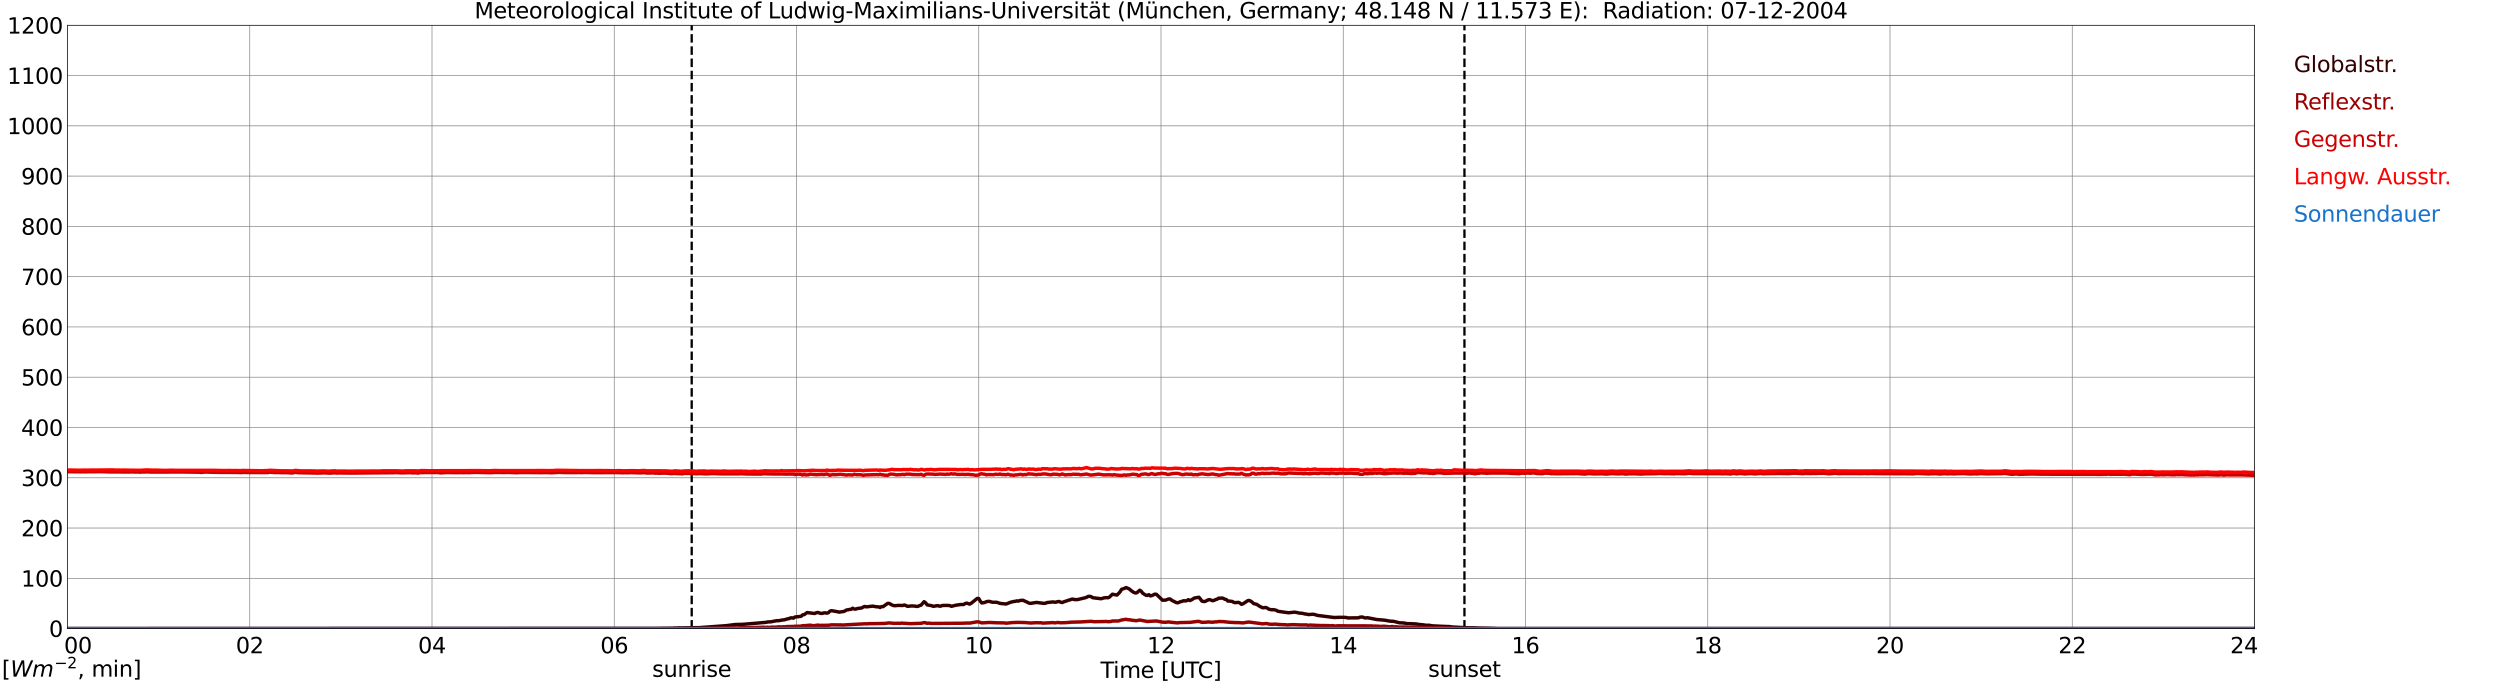 <?xml version="1.0" encoding="utf-8" standalone="no"?>
<!DOCTYPE svg PUBLIC "-//W3C//DTD SVG 1.1//EN"
  "http://www.w3.org/Graphics/SVG/1.1/DTD/svg11.dtd">
<svg xmlns:xlink="http://www.w3.org/1999/xlink" width="1085.4pt" height="296.64pt" viewBox="0 0 1085.4 296.64" xmlns="http://www.w3.org/2000/svg" version="1.1">
 <defs>
  <style type="text/css">*{stroke-linejoin: round; stroke-linecap: butt}</style>
 </defs>
 <g id="figure_1">
  <g id="patch_1">
   <path d="M 0 296.64 
L 1085.4 296.64 
L 1085.4 0 
L 0 0 
z
" style="fill: #ffffff"/>
  </g>
  <g id="axes_1">
   <g id="patch_2">
    <path d="M 29.306 272.909 
L 978.814 272.909 
L 978.814 10.976 
L 29.306 10.976 
z
" style="fill: #ffffff"/>
   </g>
   <g id="patch_3">
    <path d="M 978.814 272.909 
L 978.814 272.909 
L 978.814 10.976 
L 978.814 10.976 
z
" clip-path="url(#p537a2ac040)" style="fill: #d3d3d3; opacity: 0.25; stroke: #d3d3d3; stroke-linejoin: miter"/>
   </g>
   <g id="matplotlib.axis_1">
    <g id="xtick_1">
     <g id="line2d_1">
      <path d="M 29.306 272.909 
L 29.306 10.976 
" clip-path="url(#p537a2ac040)" style="fill: none; stroke: #808080; stroke-width: 0.3; stroke-linecap: square"/>
     </g>
     <g id="line2d_2"/>
     <g id="text_1">
      <!--    00 -->
      <g transform="translate(18.733 283.627) scale(0.095 -0.095)">
       <defs>
        <path id="DejaVuSans-20" transform="scale(0.016)"/>
        <path id="DejaVuSans-30" d="M 2034 4250 
Q 1547 4250 1301 3770 
Q 1056 3291 1056 2328 
Q 1056 1369 1301 889 
Q 1547 409 2034 409 
Q 2525 409 2770 889 
Q 3016 1369 3016 2328 
Q 3016 3291 2770 3770 
Q 2525 4250 2034 4250 
z
M 2034 4750 
Q 2819 4750 3233 4129 
Q 3647 3509 3647 2328 
Q 3647 1150 3233 529 
Q 2819 -91 2034 -91 
Q 1250 -91 836 529 
Q 422 1150 422 2328 
Q 422 3509 836 4129 
Q 1250 4750 2034 4750 
z
" transform="scale(0.016)"/>
       </defs>
       <use xlink:href="#DejaVuSans-20"/>
       <use xlink:href="#DejaVuSans-20" transform="translate(31.787 0)"/>
       <use xlink:href="#DejaVuSans-20" transform="translate(63.574 0)"/>
       <use xlink:href="#DejaVuSans-30" transform="translate(95.361 0)"/>
       <use xlink:href="#DejaVuSans-30" transform="translate(158.984 0)"/>
      </g>
     </g>
    </g>
    <g id="xtick_2">
     <g id="line2d_3">
      <path d="M 108.431 272.909 
L 108.431 10.976 
" clip-path="url(#p537a2ac040)" style="fill: none; stroke: #808080; stroke-width: 0.3; stroke-linecap: square"/>
     </g>
     <g id="line2d_4"/>
     <g id="text_2">
      <!-- 02 -->
      <g transform="translate(102.387 283.627) scale(0.095 -0.095)">
       <defs>
        <path id="DejaVuSans-32" d="M 1228 531 
L 3431 531 
L 3431 0 
L 469 0 
L 469 531 
Q 828 903 1448 1529 
Q 2069 2156 2228 2338 
Q 2531 2678 2651 2914 
Q 2772 3150 2772 3378 
Q 2772 3750 2511 3984 
Q 2250 4219 1831 4219 
Q 1534 4219 1204 4116 
Q 875 4013 500 3803 
L 500 4441 
Q 881 4594 1212 4672 
Q 1544 4750 1819 4750 
Q 2544 4750 2975 4387 
Q 3406 4025 3406 3419 
Q 3406 3131 3298 2873 
Q 3191 2616 2906 2266 
Q 2828 2175 2409 1742 
Q 1991 1309 1228 531 
z
" transform="scale(0.016)"/>
       </defs>
       <use xlink:href="#DejaVuSans-30"/>
       <use xlink:href="#DejaVuSans-32" transform="translate(63.623 0)"/>
      </g>
     </g>
    </g>
    <g id="xtick_3">
     <g id="line2d_5">
      <path d="M 187.557 272.909 
L 187.557 10.976 
" clip-path="url(#p537a2ac040)" style="fill: none; stroke: #808080; stroke-width: 0.3; stroke-linecap: square"/>
     </g>
     <g id="line2d_6"/>
     <g id="text_3">
      <!-- 04 -->
      <g transform="translate(181.513 283.627) scale(0.095 -0.095)">
       <defs>
        <path id="DejaVuSans-34" d="M 2419 4116 
L 825 1625 
L 2419 1625 
L 2419 4116 
z
M 2253 4666 
L 3047 4666 
L 3047 1625 
L 3713 1625 
L 3713 1100 
L 3047 1100 
L 3047 0 
L 2419 0 
L 2419 1100 
L 313 1100 
L 313 1709 
L 2253 4666 
z
" transform="scale(0.016)"/>
       </defs>
       <use xlink:href="#DejaVuSans-30"/>
       <use xlink:href="#DejaVuSans-34" transform="translate(63.623 0)"/>
      </g>
     </g>
    </g>
    <g id="xtick_4">
     <g id="line2d_7">
      <path d="M 266.683 272.909 
L 266.683 10.976 
" clip-path="url(#p537a2ac040)" style="fill: none; stroke: #808080; stroke-width: 0.3; stroke-linecap: square"/>
     </g>
     <g id="line2d_8"/>
     <g id="text_4">
      <!-- 06 -->
      <g transform="translate(260.638 283.627) scale(0.095 -0.095)">
       <defs>
        <path id="DejaVuSans-36" d="M 2113 2584 
Q 1688 2584 1439 2293 
Q 1191 2003 1191 1497 
Q 1191 994 1439 701 
Q 1688 409 2113 409 
Q 2538 409 2786 701 
Q 3034 994 3034 1497 
Q 3034 2003 2786 2293 
Q 2538 2584 2113 2584 
z
M 3366 4563 
L 3366 3988 
Q 3128 4100 2886 4159 
Q 2644 4219 2406 4219 
Q 1781 4219 1451 3797 
Q 1122 3375 1075 2522 
Q 1259 2794 1537 2939 
Q 1816 3084 2150 3084 
Q 2853 3084 3261 2657 
Q 3669 2231 3669 1497 
Q 3669 778 3244 343 
Q 2819 -91 2113 -91 
Q 1303 -91 875 529 
Q 447 1150 447 2328 
Q 447 3434 972 4092 
Q 1497 4750 2381 4750 
Q 2619 4750 2861 4703 
Q 3103 4656 3366 4563 
z
" transform="scale(0.016)"/>
       </defs>
       <use xlink:href="#DejaVuSans-30"/>
       <use xlink:href="#DejaVuSans-36" transform="translate(63.623 0)"/>
      </g>
     </g>
    </g>
    <g id="xtick_5">
     <g id="line2d_9">
      <path d="M 345.808 272.909 
L 345.808 10.976 
" clip-path="url(#p537a2ac040)" style="fill: none; stroke: #808080; stroke-width: 0.3; stroke-linecap: square"/>
     </g>
     <g id="line2d_10"/>
     <g id="text_5">
      <!-- 08 -->
      <g transform="translate(339.764 283.627) scale(0.095 -0.095)">
       <defs>
        <path id="DejaVuSans-38" d="M 2034 2216 
Q 1584 2216 1326 1975 
Q 1069 1734 1069 1313 
Q 1069 891 1326 650 
Q 1584 409 2034 409 
Q 2484 409 2743 651 
Q 3003 894 3003 1313 
Q 3003 1734 2745 1975 
Q 2488 2216 2034 2216 
z
M 1403 2484 
Q 997 2584 770 2862 
Q 544 3141 544 3541 
Q 544 4100 942 4425 
Q 1341 4750 2034 4750 
Q 2731 4750 3128 4425 
Q 3525 4100 3525 3541 
Q 3525 3141 3298 2862 
Q 3072 2584 2669 2484 
Q 3125 2378 3379 2068 
Q 3634 1759 3634 1313 
Q 3634 634 3220 271 
Q 2806 -91 2034 -91 
Q 1263 -91 848 271 
Q 434 634 434 1313 
Q 434 1759 690 2068 
Q 947 2378 1403 2484 
z
M 1172 3481 
Q 1172 3119 1398 2916 
Q 1625 2713 2034 2713 
Q 2441 2713 2670 2916 
Q 2900 3119 2900 3481 
Q 2900 3844 2670 4047 
Q 2441 4250 2034 4250 
Q 1625 4250 1398 4047 
Q 1172 3844 1172 3481 
z
" transform="scale(0.016)"/>
       </defs>
       <use xlink:href="#DejaVuSans-30"/>
       <use xlink:href="#DejaVuSans-38" transform="translate(63.623 0)"/>
      </g>
     </g>
    </g>
    <g id="xtick_6">
     <g id="line2d_11">
      <path d="M 424.934 272.909 
L 424.934 10.976 
" clip-path="url(#p537a2ac040)" style="fill: none; stroke: #808080; stroke-width: 0.3; stroke-linecap: square"/>
     </g>
     <g id="line2d_12"/>
     <g id="text_6">
      <!-- 10 -->
      <g transform="translate(418.89 283.627) scale(0.095 -0.095)">
       <defs>
        <path id="DejaVuSans-31" d="M 794 531 
L 1825 531 
L 1825 4091 
L 703 3866 
L 703 4441 
L 1819 4666 
L 2450 4666 
L 2450 531 
L 3481 531 
L 3481 0 
L 794 0 
L 794 531 
z
" transform="scale(0.016)"/>
       </defs>
       <use xlink:href="#DejaVuSans-31"/>
       <use xlink:href="#DejaVuSans-30" transform="translate(63.623 0)"/>
      </g>
     </g>
    </g>
    <g id="xtick_7">
     <g id="line2d_13">
      <path d="M 504.06 272.909 
L 504.06 10.976 
" clip-path="url(#p537a2ac040)" style="fill: none; stroke: #808080; stroke-width: 0.3; stroke-linecap: square"/>
     </g>
     <g id="line2d_14"/>
     <g id="text_7">
      <!-- 12 -->
      <g transform="translate(498.015 283.627) scale(0.095 -0.095)">
       <use xlink:href="#DejaVuSans-31"/>
       <use xlink:href="#DejaVuSans-32" transform="translate(63.623 0)"/>
      </g>
     </g>
    </g>
    <g id="xtick_8">
     <g id="line2d_15">
      <path d="M 583.185 272.909 
L 583.185 10.976 
" clip-path="url(#p537a2ac040)" style="fill: none; stroke: #808080; stroke-width: 0.3; stroke-linecap: square"/>
     </g>
     <g id="line2d_16"/>
     <g id="text_8">
      <!-- 14 -->
      <g transform="translate(577.141 283.627) scale(0.095 -0.095)">
       <use xlink:href="#DejaVuSans-31"/>
       <use xlink:href="#DejaVuSans-34" transform="translate(63.623 0)"/>
      </g>
     </g>
    </g>
    <g id="xtick_9">
     <g id="line2d_17">
      <path d="M 662.311 272.909 
L 662.311 10.976 
" clip-path="url(#p537a2ac040)" style="fill: none; stroke: #808080; stroke-width: 0.3; stroke-linecap: square"/>
     </g>
     <g id="line2d_18"/>
     <g id="text_9">
      <!-- 16 -->
      <g transform="translate(656.267 283.627) scale(0.095 -0.095)">
       <use xlink:href="#DejaVuSans-31"/>
       <use xlink:href="#DejaVuSans-36" transform="translate(63.623 0)"/>
      </g>
     </g>
    </g>
    <g id="xtick_10">
     <g id="line2d_19">
      <path d="M 741.437 272.909 
L 741.437 10.976 
" clip-path="url(#p537a2ac040)" style="fill: none; stroke: #808080; stroke-width: 0.3; stroke-linecap: square"/>
     </g>
     <g id="line2d_20"/>
     <g id="text_10">
      <!-- 18 -->
      <g transform="translate(735.392 283.627) scale(0.095 -0.095)">
       <use xlink:href="#DejaVuSans-31"/>
       <use xlink:href="#DejaVuSans-38" transform="translate(63.623 0)"/>
      </g>
     </g>
    </g>
    <g id="xtick_11">
     <g id="line2d_21">
      <path d="M 820.562 272.909 
L 820.562 10.976 
" clip-path="url(#p537a2ac040)" style="fill: none; stroke: #808080; stroke-width: 0.3; stroke-linecap: square"/>
     </g>
     <g id="line2d_22"/>
     <g id="text_11">
      <!-- 20 -->
      <g transform="translate(814.518 283.627) scale(0.095 -0.095)">
       <use xlink:href="#DejaVuSans-32"/>
       <use xlink:href="#DejaVuSans-30" transform="translate(63.623 0)"/>
      </g>
     </g>
    </g>
    <g id="xtick_12">
     <g id="line2d_23">
      <path d="M 899.688 272.909 
L 899.688 10.976 
" clip-path="url(#p537a2ac040)" style="fill: none; stroke: #808080; stroke-width: 0.3; stroke-linecap: square"/>
     </g>
     <g id="line2d_24"/>
     <g id="text_12">
      <!-- 22 -->
      <g transform="translate(893.644 283.627) scale(0.095 -0.095)">
       <use xlink:href="#DejaVuSans-32"/>
       <use xlink:href="#DejaVuSans-32" transform="translate(63.623 0)"/>
      </g>
     </g>
    </g>
    <g id="xtick_13">
     <g id="line2d_25">
      <path d="M 978.814 272.909 
L 978.814 10.976 
" clip-path="url(#p537a2ac040)" style="fill: none; stroke: #808080; stroke-width: 0.3; stroke-linecap: square"/>
     </g>
     <g id="line2d_26"/>
     <g id="text_13">
      <!-- 24    -->
      <g transform="translate(968.241 283.627) scale(0.095 -0.095)">
       <use xlink:href="#DejaVuSans-32"/>
       <use xlink:href="#DejaVuSans-34" transform="translate(63.623 0)"/>
       <use xlink:href="#DejaVuSans-20" transform="translate(127.246 0)"/>
       <use xlink:href="#DejaVuSans-20" transform="translate(159.033 0)"/>
       <use xlink:href="#DejaVuSans-20" transform="translate(190.82 0)"/>
      </g>
     </g>
    </g>
    <g id="text_14">
     <!-- Time [UTC] -->
     <g transform="translate(477.806 294.322) scale(0.095 -0.095)">
      <defs>
       <path id="DejaVuSans-54" d="M -19 4666 
L 3928 4666 
L 3928 4134 
L 2272 4134 
L 2272 0 
L 1638 0 
L 1638 4134 
L -19 4134 
L -19 4666 
z
" transform="scale(0.016)"/>
       <path id="DejaVuSans-69" d="M 603 3500 
L 1178 3500 
L 1178 0 
L 603 0 
L 603 3500 
z
M 603 4863 
L 1178 4863 
L 1178 4134 
L 603 4134 
L 603 4863 
z
" transform="scale(0.016)"/>
       <path id="DejaVuSans-6d" d="M 3328 2828 
Q 3544 3216 3844 3400 
Q 4144 3584 4550 3584 
Q 5097 3584 5394 3201 
Q 5691 2819 5691 2113 
L 5691 0 
L 5113 0 
L 5113 2094 
Q 5113 2597 4934 2840 
Q 4756 3084 4391 3084 
Q 3944 3084 3684 2787 
Q 3425 2491 3425 1978 
L 3425 0 
L 2847 0 
L 2847 2094 
Q 2847 2600 2669 2842 
Q 2491 3084 2119 3084 
Q 1678 3084 1418 2786 
Q 1159 2488 1159 1978 
L 1159 0 
L 581 0 
L 581 3500 
L 1159 3500 
L 1159 2956 
Q 1356 3278 1631 3431 
Q 1906 3584 2284 3584 
Q 2666 3584 2933 3390 
Q 3200 3197 3328 2828 
z
" transform="scale(0.016)"/>
       <path id="DejaVuSans-65" d="M 3597 1894 
L 3597 1613 
L 953 1613 
Q 991 1019 1311 708 
Q 1631 397 2203 397 
Q 2534 397 2845 478 
Q 3156 559 3463 722 
L 3463 178 
Q 3153 47 2828 -22 
Q 2503 -91 2169 -91 
Q 1331 -91 842 396 
Q 353 884 353 1716 
Q 353 2575 817 3079 
Q 1281 3584 2069 3584 
Q 2775 3584 3186 3129 
Q 3597 2675 3597 1894 
z
M 3022 2063 
Q 3016 2534 2758 2815 
Q 2500 3097 2075 3097 
Q 1594 3097 1305 2825 
Q 1016 2553 972 2059 
L 3022 2063 
z
" transform="scale(0.016)"/>
       <path id="DejaVuSans-5b" d="M 550 4863 
L 1875 4863 
L 1875 4416 
L 1125 4416 
L 1125 -397 
L 1875 -397 
L 1875 -844 
L 550 -844 
L 550 4863 
z
" transform="scale(0.016)"/>
       <path id="DejaVuSans-55" d="M 556 4666 
L 1191 4666 
L 1191 1831 
Q 1191 1081 1462 751 
Q 1734 422 2344 422 
Q 2950 422 3222 751 
Q 3494 1081 3494 1831 
L 3494 4666 
L 4128 4666 
L 4128 1753 
Q 4128 841 3676 375 
Q 3225 -91 2344 -91 
Q 1459 -91 1007 375 
Q 556 841 556 1753 
L 556 4666 
z
" transform="scale(0.016)"/>
       <path id="DejaVuSans-43" d="M 4122 4306 
L 4122 3641 
Q 3803 3938 3442 4084 
Q 3081 4231 2675 4231 
Q 1875 4231 1450 3742 
Q 1025 3253 1025 2328 
Q 1025 1406 1450 917 
Q 1875 428 2675 428 
Q 3081 428 3442 575 
Q 3803 722 4122 1019 
L 4122 359 
Q 3791 134 3420 21 
Q 3050 -91 2638 -91 
Q 1578 -91 968 557 
Q 359 1206 359 2328 
Q 359 3453 968 4101 
Q 1578 4750 2638 4750 
Q 3056 4750 3426 4639 
Q 3797 4528 4122 4306 
z
" transform="scale(0.016)"/>
       <path id="DejaVuSans-5d" d="M 1947 4863 
L 1947 -844 
L 622 -844 
L 622 -397 
L 1369 -397 
L 1369 4416 
L 622 4416 
L 622 4863 
L 1947 4863 
z
" transform="scale(0.016)"/>
      </defs>
      <use xlink:href="#DejaVuSans-54"/>
      <use xlink:href="#DejaVuSans-69" transform="translate(57.959 0)"/>
      <use xlink:href="#DejaVuSans-6d" transform="translate(85.742 0)"/>
      <use xlink:href="#DejaVuSans-65" transform="translate(183.154 0)"/>
      <use xlink:href="#DejaVuSans-20" transform="translate(244.678 0)"/>
      <use xlink:href="#DejaVuSans-5b" transform="translate(276.465 0)"/>
      <use xlink:href="#DejaVuSans-55" transform="translate(315.479 0)"/>
      <use xlink:href="#DejaVuSans-54" transform="translate(388.672 0)"/>
      <use xlink:href="#DejaVuSans-43" transform="translate(443.881 0)"/>
      <use xlink:href="#DejaVuSans-5d" transform="translate(513.705 0)"/>
     </g>
    </g>
   </g>
   <g id="matplotlib.axis_2">
    <g id="ytick_1">
     <g id="line2d_27">
      <path d="M 29.306 272.909 
L 978.814 272.909 
" clip-path="url(#p537a2ac040)" style="fill: none; stroke: #808080; stroke-width: 0.3; stroke-linecap: square"/>
     </g>
     <g id="line2d_28"/>
     <g id="text_15">
      <!-- 0 -->
      <g transform="translate(21.261 276.518) scale(0.095 -0.095)">
       <use xlink:href="#DejaVuSans-30"/>
      </g>
     </g>
    </g>
    <g id="ytick_2">
     <g id="line2d_29">
      <path d="M 29.306 251.081 
L 978.814 251.081 
" clip-path="url(#p537a2ac040)" style="fill: none; stroke: #808080; stroke-width: 0.3; stroke-linecap: square"/>
     </g>
     <g id="line2d_30"/>
     <g id="text_16">
      <!-- 100 -->
      <g transform="translate(9.173 254.69) scale(0.095 -0.095)">
       <use xlink:href="#DejaVuSans-31"/>
       <use xlink:href="#DejaVuSans-30" transform="translate(63.623 0)"/>
       <use xlink:href="#DejaVuSans-30" transform="translate(127.246 0)"/>
      </g>
     </g>
    </g>
    <g id="ytick_3">
     <g id="line2d_31">
      <path d="M 29.306 229.253 
L 978.814 229.253 
" clip-path="url(#p537a2ac040)" style="fill: none; stroke: #808080; stroke-width: 0.3; stroke-linecap: square"/>
     </g>
     <g id="line2d_32"/>
     <g id="text_17">
      <!-- 200 -->
      <g transform="translate(9.173 232.863) scale(0.095 -0.095)">
       <use xlink:href="#DejaVuSans-32"/>
       <use xlink:href="#DejaVuSans-30" transform="translate(63.623 0)"/>
       <use xlink:href="#DejaVuSans-30" transform="translate(127.246 0)"/>
      </g>
     </g>
    </g>
    <g id="ytick_4">
     <g id="line2d_33">
      <path d="M 29.306 207.426 
L 978.814 207.426 
" clip-path="url(#p537a2ac040)" style="fill: none; stroke: #808080; stroke-width: 0.3; stroke-linecap: square"/>
     </g>
     <g id="line2d_34"/>
     <g id="text_18">
      <!-- 300 -->
      <g transform="translate(9.173 211.035) scale(0.095 -0.095)">
       <defs>
        <path id="DejaVuSans-33" d="M 2597 2516 
Q 3050 2419 3304 2112 
Q 3559 1806 3559 1356 
Q 3559 666 3084 287 
Q 2609 -91 1734 -91 
Q 1441 -91 1130 -33 
Q 819 25 488 141 
L 488 750 
Q 750 597 1062 519 
Q 1375 441 1716 441 
Q 2309 441 2620 675 
Q 2931 909 2931 1356 
Q 2931 1769 2642 2001 
Q 2353 2234 1838 2234 
L 1294 2234 
L 1294 2753 
L 1863 2753 
Q 2328 2753 2575 2939 
Q 2822 3125 2822 3475 
Q 2822 3834 2567 4026 
Q 2313 4219 1838 4219 
Q 1578 4219 1281 4162 
Q 984 4106 628 3988 
L 628 4550 
Q 988 4650 1302 4700 
Q 1616 4750 1894 4750 
Q 2613 4750 3031 4423 
Q 3450 4097 3450 3541 
Q 3450 3153 3228 2886 
Q 3006 2619 2597 2516 
z
" transform="scale(0.016)"/>
       </defs>
       <use xlink:href="#DejaVuSans-33"/>
       <use xlink:href="#DejaVuSans-30" transform="translate(63.623 0)"/>
       <use xlink:href="#DejaVuSans-30" transform="translate(127.246 0)"/>
      </g>
     </g>
    </g>
    <g id="ytick_5">
     <g id="line2d_35">
      <path d="M 29.306 185.598 
L 978.814 185.598 
" clip-path="url(#p537a2ac040)" style="fill: none; stroke: #808080; stroke-width: 0.3; stroke-linecap: square"/>
     </g>
     <g id="line2d_36"/>
     <g id="text_19">
      <!-- 400 -->
      <g transform="translate(9.173 189.207) scale(0.095 -0.095)">
       <use xlink:href="#DejaVuSans-34"/>
       <use xlink:href="#DejaVuSans-30" transform="translate(63.623 0)"/>
       <use xlink:href="#DejaVuSans-30" transform="translate(127.246 0)"/>
      </g>
     </g>
    </g>
    <g id="ytick_6">
     <g id="line2d_37">
      <path d="M 29.306 163.77 
L 978.814 163.77 
" clip-path="url(#p537a2ac040)" style="fill: none; stroke: #808080; stroke-width: 0.3; stroke-linecap: square"/>
     </g>
     <g id="line2d_38"/>
     <g id="text_20">
      <!-- 500 -->
      <g transform="translate(9.173 167.379) scale(0.095 -0.095)">
       <defs>
        <path id="DejaVuSans-35" d="M 691 4666 
L 3169 4666 
L 3169 4134 
L 1269 4134 
L 1269 2991 
Q 1406 3038 1543 3061 
Q 1681 3084 1819 3084 
Q 2600 3084 3056 2656 
Q 3513 2228 3513 1497 
Q 3513 744 3044 326 
Q 2575 -91 1722 -91 
Q 1428 -91 1123 -41 
Q 819 9 494 109 
L 494 744 
Q 775 591 1075 516 
Q 1375 441 1709 441 
Q 2250 441 2565 725 
Q 2881 1009 2881 1497 
Q 2881 1984 2565 2268 
Q 2250 2553 1709 2553 
Q 1456 2553 1204 2497 
Q 953 2441 691 2322 
L 691 4666 
z
" transform="scale(0.016)"/>
       </defs>
       <use xlink:href="#DejaVuSans-35"/>
       <use xlink:href="#DejaVuSans-30" transform="translate(63.623 0)"/>
       <use xlink:href="#DejaVuSans-30" transform="translate(127.246 0)"/>
      </g>
     </g>
    </g>
    <g id="ytick_7">
     <g id="line2d_39">
      <path d="M 29.306 141.942 
L 978.814 141.942 
" clip-path="url(#p537a2ac040)" style="fill: none; stroke: #808080; stroke-width: 0.3; stroke-linecap: square"/>
     </g>
     <g id="line2d_40"/>
     <g id="text_21">
      <!-- 600 -->
      <g transform="translate(9.173 145.551) scale(0.095 -0.095)">
       <use xlink:href="#DejaVuSans-36"/>
       <use xlink:href="#DejaVuSans-30" transform="translate(63.623 0)"/>
       <use xlink:href="#DejaVuSans-30" transform="translate(127.246 0)"/>
      </g>
     </g>
    </g>
    <g id="ytick_8">
     <g id="line2d_41">
      <path d="M 29.306 120.114 
L 978.814 120.114 
" clip-path="url(#p537a2ac040)" style="fill: none; stroke: #808080; stroke-width: 0.3; stroke-linecap: square"/>
     </g>
     <g id="line2d_42"/>
     <g id="text_22">
      <!-- 700 -->
      <g transform="translate(9.173 123.724) scale(0.095 -0.095)">
       <defs>
        <path id="DejaVuSans-37" d="M 525 4666 
L 3525 4666 
L 3525 4397 
L 1831 0 
L 1172 0 
L 2766 4134 
L 525 4134 
L 525 4666 
z
" transform="scale(0.016)"/>
       </defs>
       <use xlink:href="#DejaVuSans-37"/>
       <use xlink:href="#DejaVuSans-30" transform="translate(63.623 0)"/>
       <use xlink:href="#DejaVuSans-30" transform="translate(127.246 0)"/>
      </g>
     </g>
    </g>
    <g id="ytick_9">
     <g id="line2d_43">
      <path d="M 29.306 98.287 
L 978.814 98.287 
" clip-path="url(#p537a2ac040)" style="fill: none; stroke: #808080; stroke-width: 0.3; stroke-linecap: square"/>
     </g>
     <g id="line2d_44"/>
     <g id="text_23">
      <!-- 800 -->
      <g transform="translate(9.173 101.896) scale(0.095 -0.095)">
       <use xlink:href="#DejaVuSans-38"/>
       <use xlink:href="#DejaVuSans-30" transform="translate(63.623 0)"/>
       <use xlink:href="#DejaVuSans-30" transform="translate(127.246 0)"/>
      </g>
     </g>
    </g>
    <g id="ytick_10">
     <g id="line2d_45">
      <path d="M 29.306 76.459 
L 978.814 76.459 
" clip-path="url(#p537a2ac040)" style="fill: none; stroke: #808080; stroke-width: 0.3; stroke-linecap: square"/>
     </g>
     <g id="line2d_46"/>
     <g id="text_24">
      <!-- 900 -->
      <g transform="translate(9.173 80.068) scale(0.095 -0.095)">
       <defs>
        <path id="DejaVuSans-39" d="M 703 97 
L 703 672 
Q 941 559 1184 500 
Q 1428 441 1663 441 
Q 2288 441 2617 861 
Q 2947 1281 2994 2138 
Q 2813 1869 2534 1725 
Q 2256 1581 1919 1581 
Q 1219 1581 811 2004 
Q 403 2428 403 3163 
Q 403 3881 828 4315 
Q 1253 4750 1959 4750 
Q 2769 4750 3195 4129 
Q 3622 3509 3622 2328 
Q 3622 1225 3098 567 
Q 2575 -91 1691 -91 
Q 1453 -91 1209 -44 
Q 966 3 703 97 
z
M 1959 2075 
Q 2384 2075 2632 2365 
Q 2881 2656 2881 3163 
Q 2881 3666 2632 3958 
Q 2384 4250 1959 4250 
Q 1534 4250 1286 3958 
Q 1038 3666 1038 3163 
Q 1038 2656 1286 2365 
Q 1534 2075 1959 2075 
z
" transform="scale(0.016)"/>
       </defs>
       <use xlink:href="#DejaVuSans-39"/>
       <use xlink:href="#DejaVuSans-30" transform="translate(63.623 0)"/>
       <use xlink:href="#DejaVuSans-30" transform="translate(127.246 0)"/>
      </g>
     </g>
    </g>
    <g id="ytick_11">
     <g id="line2d_47">
      <path d="M 29.306 54.631 
L 978.814 54.631 
" clip-path="url(#p537a2ac040)" style="fill: none; stroke: #808080; stroke-width: 0.3; stroke-linecap: square"/>
     </g>
     <g id="line2d_48"/>
     <g id="text_25">
      <!-- 1000 -->
      <g transform="translate(3.128 58.24) scale(0.095 -0.095)">
       <use xlink:href="#DejaVuSans-31"/>
       <use xlink:href="#DejaVuSans-30" transform="translate(63.623 0)"/>
       <use xlink:href="#DejaVuSans-30" transform="translate(127.246 0)"/>
       <use xlink:href="#DejaVuSans-30" transform="translate(190.869 0)"/>
      </g>
     </g>
    </g>
    <g id="ytick_12">
     <g id="line2d_49">
      <path d="M 29.306 32.803 
L 978.814 32.803 
" clip-path="url(#p537a2ac040)" style="fill: none; stroke: #808080; stroke-width: 0.3; stroke-linecap: square"/>
     </g>
     <g id="line2d_50"/>
     <g id="text_26">
      <!-- 1100 -->
      <g transform="translate(3.128 36.413) scale(0.095 -0.095)">
       <use xlink:href="#DejaVuSans-31"/>
       <use xlink:href="#DejaVuSans-31" transform="translate(63.623 0)"/>
       <use xlink:href="#DejaVuSans-30" transform="translate(127.246 0)"/>
       <use xlink:href="#DejaVuSans-30" transform="translate(190.869 0)"/>
      </g>
     </g>
    </g>
    <g id="ytick_13">
     <g id="line2d_51">
      <path d="M 29.306 10.976 
L 978.814 10.976 
" clip-path="url(#p537a2ac040)" style="fill: none; stroke: #808080; stroke-width: 0.3; stroke-linecap: square"/>
     </g>
     <g id="line2d_52"/>
     <g id="text_27">
      <!-- 1200 -->
      <g transform="translate(3.128 14.585) scale(0.095 -0.095)">
       <use xlink:href="#DejaVuSans-31"/>
       <use xlink:href="#DejaVuSans-32" transform="translate(63.623 0)"/>
       <use xlink:href="#DejaVuSans-30" transform="translate(127.246 0)"/>
       <use xlink:href="#DejaVuSans-30" transform="translate(190.869 0)"/>
      </g>
     </g>
    </g>
   </g>
   <g id="line2d_53">
    <path d="M 300.311 272.909 
L 300.311 10.976 
" clip-path="url(#p537a2ac040)" style="fill: none; stroke-dasharray: 3.7,1.6; stroke-dashoffset: 0; stroke: #000000"/>
   </g>
   <g id="line2d_54">
    <path d="M 635.804 272.909 
L 635.804 10.976 
" clip-path="url(#p537a2ac040)" style="fill: none; stroke-dasharray: 3.7,1.6; stroke-dashoffset: 0; stroke: #000000"/>
   </g>
   <g id="line2d_55">
    <path d="M 29.306 272.909 
L 286.464 272.813 
L 287.783 272.767 
L 289.102 272.767 
L 292.399 272.721 
L 293.058 272.629 
L 293.717 272.721 
L 294.377 272.584 
L 295.696 272.629 
L 297.674 272.584 
L 303.608 272.492 
L 315.477 271.623 
L 316.796 271.44 
L 319.433 271.119 
L 322.071 271.073 
L 323.39 270.981 
L 329.324 270.479 
L 331.302 270.296 
L 332.621 270.204 
L 333.28 270.021 
L 334.599 269.975 
L 337.236 269.471 
L 337.896 269.517 
L 339.874 269.152 
L 340.533 269.106 
L 341.852 268.694 
L 342.512 268.602 
L 343.171 268.281 
L 343.83 268.235 
L 344.49 268.373 
L 345.149 267.871 
L 347.787 267.596 
L 348.446 266.954 
L 349.105 266.863 
L 350.424 265.948 
L 353.721 266.36 
L 354.38 266.04 
L 355.04 265.902 
L 356.359 266.315 
L 357.018 266.315 
L 357.677 266.085 
L 358.337 266.085 
L 358.996 266.223 
L 359.655 265.994 
L 360.315 265.352 
L 360.974 265.125 
L 363.612 265.581 
L 364.271 265.765 
L 366.249 265.49 
L 366.909 265.217 
L 367.568 264.804 
L 368.227 264.758 
L 368.887 264.575 
L 369.546 264.529 
L 370.206 264.071 
L 370.865 264.437 
L 371.524 264.437 
L 372.184 264.208 
L 373.502 264.027 
L 374.162 263.935 
L 374.821 263.523 
L 375.481 263.294 
L 376.14 263.477 
L 378.118 263.248 
L 378.777 263.156 
L 380.756 263.477 
L 381.415 263.431 
L 382.074 263.752 
L 382.734 263.34 
L 383.393 263.385 
L 385.371 261.967 
L 386.031 261.967 
L 387.349 262.7 
L 388.009 262.927 
L 388.668 262.973 
L 389.987 262.835 
L 391.965 262.881 
L 392.624 262.654 
L 393.284 262.881 
L 393.943 263.248 
L 395.921 263.064 
L 397.24 263.156 
L 397.899 263.294 
L 398.559 263.248 
L 399.218 262.927 
L 399.878 262.746 
L 401.196 261.235 
L 401.856 261.692 
L 402.515 262.608 
L 404.493 262.973 
L 405.153 263.248 
L 407.131 262.927 
L 407.79 263.156 
L 408.45 263.156 
L 409.109 262.881 
L 411.087 262.835 
L 412.406 262.927 
L 413.065 263.248 
L 415.043 262.746 
L 417.022 262.471 
L 418.34 262.471 
L 419 262.058 
L 419.659 261.829 
L 420.978 262.287 
L 421.637 261.921 
L 424.275 259.817 
L 424.934 259.862 
L 425.593 260.96 
L 426.253 261.783 
L 427.572 261.554 
L 428.231 261.235 
L 428.89 261.098 
L 429.55 261.098 
L 430.869 261.465 
L 432.187 261.465 
L 432.847 261.508 
L 434.165 261.967 
L 436.803 262.242 
L 438.781 261.465 
L 440.1 261.144 
L 440.759 261.098 
L 441.419 260.869 
L 442.078 261.006 
L 442.737 260.731 
L 444.056 260.594 
L 446.034 261.465 
L 446.694 261.829 
L 447.353 261.967 
L 449.991 261.554 
L 453.287 261.967 
L 453.947 261.875 
L 454.606 261.6 
L 457.244 261.327 
L 457.903 261.465 
L 458.563 261.419 
L 459.222 261.189 
L 459.881 261.144 
L 460.541 261.465 
L 461.2 261.6 
L 461.859 261.281 
L 463.178 260.869 
L 463.838 260.594 
L 464.497 260.456 
L 465.156 260.183 
L 465.816 260.092 
L 466.475 260.319 
L 467.794 260.319 
L 471.091 259.541 
L 471.75 259.312 
L 472.409 258.946 
L 473.069 258.902 
L 473.728 259.037 
L 474.388 259.496 
L 477.685 259.908 
L 478.344 259.908 
L 479.003 259.633 
L 480.322 259.45 
L 480.981 259.541 
L 481.641 259.266 
L 482.96 257.985 
L 484.938 258.352 
L 486.256 257.025 
L 486.916 255.881 
L 488.235 255.423 
L 488.894 255.102 
L 490.213 255.652 
L 491.532 256.75 
L 492.191 257.162 
L 492.85 257.437 
L 493.51 257.391 
L 494.828 256.248 
L 495.488 256.704 
L 496.147 257.575 
L 497.466 258.398 
L 498.125 258.535 
L 498.785 258.169 
L 499.444 258.719 
L 500.103 258.581 
L 501.422 257.939 
L 502.082 258.031 
L 504.719 260.594 
L 506.038 260.548 
L 507.357 260.046 
L 508.016 260.046 
L 508.675 260.594 
L 510.654 261.6 
L 511.313 261.737 
L 512.632 261.189 
L 513.291 261.052 
L 513.95 260.777 
L 514.61 260.914 
L 515.269 260.777 
L 515.929 260.364 
L 516.588 260.731 
L 517.247 260.456 
L 518.566 259.633 
L 520.544 259.312 
L 521.863 261.006 
L 522.522 261.144 
L 523.182 261.144 
L 524.501 260.456 
L 525.16 260.319 
L 526.479 260.823 
L 527.138 260.639 
L 527.797 260.319 
L 528.457 260.137 
L 529.116 259.679 
L 529.776 259.725 
L 530.435 259.633 
L 531.094 259.771 
L 531.754 260.183 
L 532.413 260.273 
L 533.073 260.96 
L 533.732 260.96 
L 535.051 261.144 
L 535.71 261.554 
L 536.369 261.646 
L 537.688 261.508 
L 538.348 261.829 
L 539.007 262.379 
L 539.666 262.15 
L 540.985 261.281 
L 541.644 260.823 
L 542.304 260.685 
L 542.963 260.96 
L 543.623 261.419 
L 544.282 262.058 
L 545.601 262.379 
L 546.919 263.248 
L 548.238 263.89 
L 549.557 263.752 
L 550.216 264.027 
L 550.876 264.483 
L 552.195 264.758 
L 552.854 264.667 
L 554.173 264.988 
L 554.832 265.398 
L 556.151 265.581 
L 559.448 266.04 
L 562.085 265.765 
L 563.404 265.994 
L 564.063 266.177 
L 565.382 266.269 
L 566.701 266.59 
L 567.36 266.636 
L 568.02 266.817 
L 569.998 266.679 
L 570.657 266.771 
L 571.976 267.183 
L 579.229 268.098 
L 581.867 268.006 
L 583.185 268.006 
L 584.504 268.098 
L 585.164 268.281 
L 589.779 268.235 
L 590.439 267.96 
L 591.098 267.871 
L 591.757 267.96 
L 592.417 268.235 
L 593.076 268.281 
L 593.736 268.19 
L 597.692 268.969 
L 600.989 269.242 
L 603.626 269.7 
L 604.945 269.746 
L 607.582 270.388 
L 609.561 270.479 
L 610.879 270.752 
L 612.858 270.798 
L 614.836 270.89 
L 616.154 271.119 
L 618.133 271.302 
L 618.792 271.44 
L 620.77 271.486 
L 621.429 271.669 
L 622.748 271.761 
L 626.705 271.942 
L 629.342 272.034 
L 630.661 272.217 
L 636.595 272.538 
L 640.552 272.584 
L 641.87 272.675 
L 647.145 272.767 
L 650.442 272.909 
L 978.154 272.909 
L 978.154 272.909 
" clip-path="url(#p537a2ac040)" style="fill: none; stroke: #330000; stroke-width: 1.5; stroke-linecap: square"/>
   </g>
   <g id="line2d_56">
    <path d="M 29.306 272.909 
L 306.246 272.909 
L 307.564 272.721 
L 308.883 272.769 
L 309.543 272.675 
L 310.861 272.769 
L 312.18 272.675 
L 312.839 272.769 
L 313.499 272.629 
L 314.818 272.721 
L 315.477 272.581 
L 316.796 272.675 
L 318.114 272.536 
L 320.093 272.629 
L 322.73 272.442 
L 323.39 272.536 
L 326.027 272.442 
L 330.643 272.35 
L 331.302 272.302 
L 332.621 272.396 
L 333.28 272.302 
L 333.94 272.396 
L 335.258 272.256 
L 336.577 272.302 
L 338.555 272.116 
L 339.215 272.256 
L 339.874 272.116 
L 340.533 272.164 
L 341.852 272.025 
L 344.49 271.977 
L 345.149 271.885 
L 346.468 271.885 
L 347.787 271.837 
L 348.446 271.652 
L 349.765 271.606 
L 351.743 271.418 
L 353.062 271.652 
L 354.38 271.512 
L 355.04 271.372 
L 355.699 271.512 
L 359.655 271.466 
L 360.974 271.278 
L 362.293 271.278 
L 364.271 271.326 
L 364.93 271.278 
L 365.59 271.372 
L 372.184 270.999 
L 374.162 270.907 
L 375.481 270.813 
L 376.14 270.859 
L 377.459 270.767 
L 378.777 270.767 
L 384.053 270.674 
L 386.031 270.442 
L 388.009 270.628 
L 389.328 270.628 
L 389.987 270.582 
L 390.646 270.674 
L 391.306 270.534 
L 395.262 270.767 
L 397.899 270.674 
L 399.878 270.628 
L 401.196 270.303 
L 401.856 270.394 
L 402.515 270.628 
L 403.175 270.534 
L 404.493 270.674 
L 417.681 270.582 
L 420.318 270.488 
L 420.978 270.534 
L 423.615 270.069 
L 424.275 269.975 
L 424.934 270.023 
L 426.253 270.442 
L 429.55 270.255 
L 432.847 270.394 
L 436.144 270.442 
L 436.803 270.582 
L 439.44 270.303 
L 442.078 270.209 
L 445.375 270.303 
L 447.353 270.488 
L 449.991 270.348 
L 451.309 270.394 
L 451.969 270.348 
L 452.628 270.534 
L 457.244 270.303 
L 457.903 270.442 
L 459.222 270.255 
L 460.541 270.394 
L 463.178 270.303 
L 465.156 270.115 
L 469.113 270.023 
L 473.728 269.744 
L 475.047 269.929 
L 479.663 269.835 
L 480.322 269.79 
L 480.981 269.929 
L 482.3 269.835 
L 482.96 269.604 
L 485.597 269.604 
L 486.916 269.185 
L 488.894 268.86 
L 489.553 269.045 
L 490.872 269.139 
L 491.532 269.325 
L 492.191 269.325 
L 492.85 269.464 
L 493.51 269.464 
L 494.828 269.185 
L 498.125 269.835 
L 499.444 269.744 
L 502.082 269.604 
L 504.719 270.115 
L 506.038 270.163 
L 507.357 270.023 
L 509.335 270.255 
L 511.313 270.442 
L 511.972 270.303 
L 516.588 270.209 
L 519.885 269.79 
L 520.544 269.79 
L 521.863 270.209 
L 523.841 270.115 
L 524.501 270.023 
L 526.479 270.163 
L 527.138 270.023 
L 528.457 269.975 
L 529.116 269.835 
L 531.094 269.883 
L 533.732 270.163 
L 536.369 270.303 
L 537.688 270.303 
L 539.666 270.442 
L 541.644 270.115 
L 542.304 270.069 
L 548.238 270.859 
L 549.557 270.722 
L 550.216 270.767 
L 550.876 270.953 
L 552.195 271.047 
L 553.513 270.953 
L 555.491 271.139 
L 558.129 271.232 
L 558.788 271.326 
L 561.426 271.187 
L 564.723 271.326 
L 566.042 271.326 
L 567.36 271.326 
L 568.02 271.512 
L 568.679 271.372 
L 572.635 271.558 
L 576.592 271.606 
L 577.91 271.697 
L 578.57 271.606 
L 579.889 271.837 
L 580.548 271.697 
L 595.714 271.745 
L 596.373 271.885 
L 597.032 271.791 
L 597.692 271.885 
L 598.351 271.837 
L 599.011 271.977 
L 600.989 271.885 
L 603.626 272.164 
L 604.286 271.977 
L 605.604 272.164 
L 606.264 272.116 
L 607.582 272.256 
L 609.561 272.21 
L 610.879 272.302 
L 612.198 272.35 
L 614.176 272.256 
L 616.154 272.35 
L 616.814 272.302 
L 617.473 272.49 
L 618.133 272.396 
L 618.792 272.49 
L 619.451 272.396 
L 622.748 272.536 
L 623.408 272.442 
L 624.067 272.581 
L 624.726 272.442 
L 625.386 272.581 
L 630.661 272.675 
L 631.32 272.909 
L 978.154 272.909 
L 978.154 272.909 
" clip-path="url(#p537a2ac040)" style="fill: none; stroke: #990000; stroke-width: 1.5; stroke-linecap: square"/>
   </g>
   <g id="line2d_57">
    <path d="M 29.306 204.845 
L 30.625 204.78 
L 32.603 204.861 
L 33.262 204.804 
L 35.24 204.885 
L 35.9 204.795 
L 36.559 204.88 
L 37.878 204.824 
L 39.856 204.8 
L 44.472 204.789 
L 47.768 204.9 
L 49.747 204.893 
L 55.681 204.928 
L 57.659 204.887 
L 58.978 204.957 
L 59.637 204.907 
L 60.956 205 
L 61.615 204.907 
L 62.934 204.922 
L 63.594 204.85 
L 65.572 204.95 
L 79.419 204.933 
L 86.672 205.031 
L 87.331 205.125 
L 89.309 204.928 
L 91.288 205.02 
L 95.903 205.101 
L 99.2 205.107 
L 103.156 205.134 
L 104.475 205.184 
L 105.794 205.101 
L 107.772 205.162 
L 112.388 205.149 
L 116.344 205.175 
L 117.003 205.011 
L 119.641 205.186 
L 120.3 205.138 
L 121.619 205.182 
L 122.938 205.223 
L 124.257 205.195 
L 126.894 205.352 
L 128.213 205.083 
L 129.532 205.234 
L 137.444 205.387 
L 138.104 205.435 
L 138.763 205.343 
L 139.422 205.4 
L 140.082 205.293 
L 143.379 205.415 
L 145.357 205.278 
L 146.016 205.389 
L 147.335 205.334 
L 152.61 205.406 
L 161.182 205.317 
L 171.073 205.241 
L 171.732 205.171 
L 174.37 205.306 
L 177.666 205.225 
L 178.326 205.206 
L 178.985 205.324 
L 180.304 205.278 
L 181.623 205.393 
L 182.282 205.197 
L 183.601 205.175 
L 188.876 205.155 
L 189.535 205.118 
L 191.513 205.313 
L 194.151 205.147 
L 198.107 205.227 
L 200.745 205.175 
L 201.404 205.249 
L 202.063 205.158 
L 203.382 205.221 
L 206.02 205.083 
L 213.273 205.23 
L 214.592 205.129 
L 219.207 205.149 
L 220.526 205.114 
L 224.482 205.256 
L 225.801 205.16 
L 232.395 205.177 
L 234.373 205.212 
L 237.67 205.19 
L 239.648 205.265 
L 242.945 205.07 
L 244.264 205.16 
L 246.242 205.184 
L 249.539 205.188 
L 251.517 205.164 
L 252.836 205.193 
L 254.155 205.125 
L 257.451 205.217 
L 264.705 205.195 
L 268.002 205.199 
L 269.32 205.21 
L 269.98 205.291 
L 271.298 205.225 
L 272.617 205.265 
L 273.936 205.188 
L 277.892 205.315 
L 279.87 205.208 
L 280.53 205.363 
L 283.827 205.337 
L 284.486 205.457 
L 285.145 205.378 
L 285.805 205.483 
L 289.102 205.4 
L 290.42 205.537 
L 291.739 205.651 
L 292.399 205.542 
L 296.355 205.727 
L 297.014 205.511 
L 298.333 205.568 
L 298.992 205.498 
L 299.652 205.618 
L 300.971 205.588 
L 302.289 205.716 
L 303.608 205.614 
L 306.905 205.747 
L 308.883 205.607 
L 310.861 205.644 
L 312.839 205.723 
L 320.752 205.738 
L 321.411 205.664 
L 324.708 205.808 
L 330.643 205.81 
L 331.302 205.695 
L 335.258 205.78 
L 337.236 205.808 
L 339.874 205.804 
L 341.193 205.852 
L 342.512 205.815 
L 343.83 205.839 
L 344.49 205.817 
L 345.149 206.087 
L 345.808 205.915 
L 347.127 205.871 
L 347.787 205.976 
L 348.446 206.245 
L 349.105 205.991 
L 349.765 206.205 
L 351.083 206.131 
L 351.743 205.845 
L 354.38 206.111 
L 357.018 205.957 
L 357.677 206.094 
L 358.996 205.771 
L 360.315 206.356 
L 361.634 205.989 
L 362.293 206.133 
L 364.93 205.913 
L 367.568 206.262 
L 368.227 206.12 
L 370.206 206.236 
L 370.865 205.895 
L 372.184 206.151 
L 372.843 206.057 
L 374.162 206.175 
L 374.821 206.395 
L 375.481 206.216 
L 380.756 206.055 
L 381.415 206.144 
L 382.074 205.871 
L 382.734 206.153 
L 383.393 206.142 
L 384.053 206.338 
L 384.712 206.282 
L 385.371 206.408 
L 386.031 206.022 
L 386.69 205.802 
L 388.009 205.924 
L 389.328 206.192 
L 389.987 206.083 
L 390.646 206.133 
L 391.965 205.928 
L 392.624 206.101 
L 393.284 205.858 
L 394.603 205.843 
L 395.262 205.852 
L 395.921 206.015 
L 399.218 206.085 
L 399.878 205.908 
L 400.537 206.232 
L 401.196 206.367 
L 401.856 205.93 
L 402.515 205.775 
L 405.153 205.854 
L 405.812 205.985 
L 408.45 205.799 
L 409.109 205.908 
L 409.768 205.869 
L 410.428 205.998 
L 411.087 205.806 
L 411.746 205.9 
L 412.406 205.836 
L 413.065 205.657 
L 413.725 205.86 
L 414.384 205.727 
L 415.703 205.976 
L 418.34 205.924 
L 419 206.031 
L 420.318 205.891 
L 420.978 206.029 
L 422.297 206.107 
L 423.615 206.347 
L 424.934 206.232 
L 425.593 205.771 
L 426.253 205.677 
L 426.912 205.852 
L 427.572 205.884 
L 428.231 206.184 
L 428.89 206.029 
L 431.528 206.087 
L 432.187 205.869 
L 433.506 205.981 
L 434.165 205.769 
L 434.825 206.053 
L 435.484 206.015 
L 436.803 206.129 
L 437.462 205.891 
L 438.122 205.987 
L 438.781 206.299 
L 439.44 206.199 
L 440.1 206.389 
L 440.759 206.177 
L 441.419 206.197 
L 442.737 205.965 
L 443.397 205.948 
L 444.056 206.208 
L 444.716 205.987 
L 445.375 206.087 
L 446.694 205.681 
L 447.353 205.832 
L 448.012 205.795 
L 449.991 206.116 
L 450.65 205.928 
L 451.969 205.93 
L 452.628 205.771 
L 453.947 205.775 
L 455.925 206.111 
L 456.584 206.072 
L 457.244 205.843 
L 459.222 205.935 
L 459.881 206.177 
L 460.541 206.037 
L 461.2 205.764 
L 462.519 206.225 
L 463.178 206.072 
L 465.156 206.048 
L 465.816 205.882 
L 468.453 205.946 
L 469.113 206.155 
L 471.75 205.802 
L 473.069 206.157 
L 473.728 206.264 
L 477.025 205.845 
L 479.003 206.168 
L 480.322 206.157 
L 482.3 206.138 
L 482.96 206.306 
L 483.619 206.042 
L 484.278 206.216 
L 486.916 206.424 
L 488.235 206.184 
L 488.894 206.358 
L 489.553 206.175 
L 490.213 206.216 
L 491.532 205.922 
L 492.191 205.858 
L 492.85 206.02 
L 493.51 206.009 
L 494.169 206.45 
L 494.828 206.356 
L 495.488 205.948 
L 497.466 205.725 
L 498.125 205.989 
L 498.785 206.029 
L 500.103 205.575 
L 500.763 205.839 
L 501.422 205.983 
L 502.082 205.9 
L 502.741 205.686 
L 503.4 205.721 
L 504.06 205.527 
L 504.719 205.498 
L 505.379 205.636 
L 506.038 205.651 
L 506.697 205.952 
L 507.357 205.961 
L 509.335 205.57 
L 511.313 205.507 
L 513.291 206.092 
L 513.95 206.035 
L 514.61 205.843 
L 515.269 205.823 
L 516.588 205.924 
L 517.247 205.804 
L 517.907 206.14 
L 519.226 206.037 
L 519.885 206.151 
L 520.544 205.911 
L 521.863 205.703 
L 524.501 206.039 
L 526.479 205.754 
L 527.797 206.061 
L 528.457 206.085 
L 529.116 206.338 
L 533.073 205.585 
L 533.732 205.714 
L 534.391 205.679 
L 535.051 205.762 
L 535.71 205.684 
L 536.369 205.836 
L 537.688 205.815 
L 538.348 205.799 
L 539.007 205.472 
L 539.666 205.826 
L 540.985 206.227 
L 541.644 206.129 
L 542.304 206.168 
L 542.963 205.952 
L 543.623 205.437 
L 544.282 205.457 
L 544.941 205.812 
L 545.601 205.845 
L 546.26 205.629 
L 546.919 205.699 
L 548.238 205.415 
L 548.898 205.649 
L 549.557 205.522 
L 551.535 205.524 
L 552.195 205.393 
L 553.513 205.441 
L 554.173 205.496 
L 554.832 205.413 
L 556.151 205.723 
L 558.129 205.71 
L 559.448 205.35 
L 564.063 205.546 
L 564.723 205.487 
L 566.042 205.684 
L 566.701 205.54 
L 568.679 205.703 
L 569.998 205.492 
L 571.317 205.463 
L 571.976 205.581 
L 572.635 205.548 
L 573.295 205.382 
L 574.613 205.413 
L 575.932 205.516 
L 576.592 205.448 
L 577.251 205.631 
L 577.91 205.321 
L 578.57 205.448 
L 579.229 205.426 
L 579.889 205.588 
L 580.548 205.594 
L 581.867 205.38 
L 582.526 205.45 
L 583.185 205.306 
L 583.845 205.531 
L 586.482 205.426 
L 587.801 205.529 
L 589.779 205.642 
L 590.439 205.895 
L 591.098 205.961 
L 591.757 205.902 
L 592.417 205.57 
L 593.736 205.671 
L 595.054 205.487 
L 595.714 205.583 
L 597.032 205.332 
L 597.692 205.474 
L 599.011 205.35 
L 600.329 205.548 
L 600.989 205.671 
L 602.307 205.54 
L 603.626 205.437 
L 605.604 205.334 
L 606.264 205.454 
L 608.242 205.361 
L 609.561 205.505 
L 610.22 205.413 
L 612.858 205.59 
L 613.517 205.472 
L 614.176 205.548 
L 615.495 205.147 
L 618.133 205.33 
L 619.451 205.302 
L 620.77 205.502 
L 621.429 205.398 
L 622.089 205.581 
L 624.067 205.26 
L 626.045 205.348 
L 626.705 205.494 
L 628.023 205.498 
L 631.98 205.378 
L 635.276 205.406 
L 635.936 205.313 
L 636.595 205.498 
L 637.914 205.33 
L 640.552 205.699 
L 641.211 205.52 
L 641.87 205.509 
L 643.189 205.291 
L 643.848 205.396 
L 644.508 205.363 
L 645.167 205.483 
L 647.805 205.374 
L 649.123 205.382 
L 654.399 205.402 
L 656.377 205.524 
L 659.674 205.642 
L 660.333 205.459 
L 662.311 205.463 
L 662.97 205.356 
L 664.289 205.472 
L 665.608 205.332 
L 666.267 205.358 
L 666.927 205.559 
L 669.564 205.668 
L 670.883 205.411 
L 672.861 205.498 
L 673.521 205.671 
L 674.18 205.605 
L 675.499 205.695 
L 684.73 205.599 
L 688.027 205.836 
L 689.346 205.664 
L 690.005 205.612 
L 691.983 205.764 
L 695.28 205.708 
L 697.258 205.828 
L 699.236 205.679 
L 699.896 205.62 
L 702.533 205.747 
L 704.511 205.653 
L 705.83 205.843 
L 707.808 205.675 
L 708.468 205.756 
L 709.127 205.686 
L 711.765 205.793 
L 712.424 205.83 
L 713.743 205.734 
L 717.699 205.684 
L 719.018 205.655 
L 720.337 205.54 
L 722.974 205.66 
L 723.633 205.592 
L 724.952 205.647 
L 726.93 205.714 
L 727.59 205.596 
L 731.546 205.684 
L 733.524 205.457 
L 734.843 205.618 
L 747.371 205.666 
L 748.031 205.736 
L 748.69 205.636 
L 751.327 205.788 
L 752.646 205.524 
L 753.965 205.743 
L 755.284 205.566 
L 756.602 205.627 
L 757.262 205.769 
L 759.899 205.585 
L 761.878 205.749 
L 764.515 205.531 
L 765.174 205.684 
L 768.471 205.609 
L 772.428 205.559 
L 776.384 205.625 
L 779.021 205.433 
L 782.978 205.649 
L 783.637 205.533 
L 786.275 205.607 
L 787.593 205.52 
L 788.253 205.607 
L 788.912 205.522 
L 790.231 205.513 
L 791.55 205.47 
L 794.187 205.705 
L 796.825 205.478 
L 798.143 205.638 
L 799.462 205.603 
L 806.056 205.596 
L 807.375 205.631 
L 808.694 205.605 
L 809.353 205.537 
L 810.672 205.618 
L 812.65 205.555 
L 813.969 205.618 
L 815.947 205.631 
L 819.244 205.647 
L 825.837 205.69 
L 826.497 205.649 
L 827.816 205.697 
L 830.453 205.73 
L 832.431 205.54 
L 837.706 205.773 
L 838.366 205.625 
L 839.025 205.703 
L 840.344 205.64 
L 841.663 205.754 
L 842.322 205.797 
L 844.3 205.631 
L 845.619 205.76 
L 846.278 205.66 
L 848.916 205.758 
L 849.575 205.636 
L 850.894 205.653 
L 852.213 205.592 
L 855.51 205.793 
L 857.488 205.697 
L 858.147 205.758 
L 860.125 205.601 
L 861.444 205.684 
L 862.763 205.736 
L 869.357 205.631 
L 870.016 205.507 
L 871.335 205.649 
L 873.313 205.935 
L 874.632 205.852 
L 875.291 205.743 
L 876.61 205.948 
L 880.566 205.834 
L 882.544 205.788 
L 885.841 205.878 
L 887.16 205.887 
L 912.876 205.961 
L 913.535 205.863 
L 914.194 205.959 
L 915.513 205.804 
L 916.173 205.937 
L 919.469 205.898 
L 922.766 205.93 
L 924.745 206.098 
L 925.404 205.884 
L 926.723 205.823 
L 930.02 206.013 
L 933.976 205.895 
L 935.954 206.225 
L 936.613 206.12 
L 937.273 206.197 
L 937.932 206.087 
L 939.91 206.14 
L 940.57 206.037 
L 943.867 206.166 
L 945.185 206.063 
L 946.504 206.092 
L 947.163 206.05 
L 948.482 206.14 
L 950.46 206.212 
L 951.12 206.266 
L 951.779 206.188 
L 952.438 206.269 
L 953.757 206.168 
L 954.417 206.21 
L 955.076 206.092 
L 955.735 206.173 
L 956.395 206.101 
L 957.054 206.164 
L 957.714 206.07 
L 962.989 206.249 
L 964.307 206.14 
L 965.626 206.293 
L 966.285 206.181 
L 973.539 206.208 
L 974.857 206.245 
L 978.154 206.36 
L 978.154 206.36 
" clip-path="url(#p537a2ac040)" style="fill: none; stroke: #cc0000; stroke-width: 1.5; stroke-linecap: square"/>
   </g>
   <g id="line2d_58">
    <path d="M 29.306 204.13 
L 30.625 204.064 
L 32.603 204.116 
L 33.921 204.136 
L 49.087 204.018 
L 50.406 204.101 
L 51.725 204.073 
L 53.043 204.13 
L 53.703 204.062 
L 55.022 204.114 
L 60.956 204.184 
L 63.594 204.02 
L 66.231 204.112 
L 68.209 204.121 
L 71.506 204.217 
L 74.803 204.138 
L 76.122 204.199 
L 82.056 204.184 
L 83.375 204.21 
L 93.266 204.21 
L 97.222 204.282 
L 99.2 204.267 
L 103.156 204.278 
L 104.475 204.348 
L 105.135 204.247 
L 113.707 204.372 
L 115.025 204.311 
L 116.344 204.291 
L 117.003 204.173 
L 122.278 204.407 
L 126.235 204.418 
L 126.894 204.479 
L 128.213 204.23 
L 130.85 204.446 
L 133.488 204.415 
L 134.807 204.422 
L 137.444 204.496 
L 138.104 204.544 
L 138.763 204.459 
L 139.422 204.507 
L 140.082 204.437 
L 142.719 204.551 
L 144.038 204.47 
L 145.357 204.402 
L 146.016 204.505 
L 147.994 204.52 
L 149.313 204.498 
L 151.291 204.562 
L 153.269 204.549 
L 154.588 204.512 
L 155.907 204.52 
L 157.226 204.507 
L 163.16 204.496 
L 164.479 204.507 
L 166.457 204.402 
L 171.073 204.407 
L 172.391 204.413 
L 175.029 204.498 
L 176.348 204.389 
L 177.666 204.4 
L 180.304 204.402 
L 181.623 204.461 
L 182.941 204.289 
L 186.238 204.367 
L 207.998 204.317 
L 212.614 204.374 
L 215.251 204.25 
L 216.57 204.322 
L 236.351 204.293 
L 237.67 204.319 
L 240.308 204.289 
L 241.626 204.175 
L 250.198 204.289 
L 251.517 204.311 
L 258.77 204.3 
L 260.089 204.291 
L 261.408 204.3 
L 265.364 204.335 
L 266.683 204.383 
L 268.661 204.313 
L 270.639 204.396 
L 274.595 204.328 
L 277.233 204.396 
L 279.87 204.26 
L 280.53 204.411 
L 289.102 204.415 
L 290.42 204.529 
L 291.739 204.594 
L 293.058 204.418 
L 294.377 204.494 
L 295.696 204.61 
L 297.014 204.472 
L 298.992 204.387 
L 299.652 204.466 
L 300.971 204.463 
L 302.289 204.59 
L 303.608 204.477 
L 304.927 204.483 
L 305.586 204.453 
L 307.564 204.625 
L 308.224 204.507 
L 313.499 204.579 
L 314.158 204.45 
L 316.136 204.616 
L 317.455 204.588 
L 319.433 204.538 
L 322.071 204.529 
L 322.73 204.623 
L 323.39 204.557 
L 325.368 204.693 
L 327.346 204.562 
L 328.005 204.557 
L 328.665 204.708 
L 331.961 204.411 
L 332.621 204.378 
L 333.28 204.488 
L 333.94 204.444 
L 335.258 204.494 
L 337.236 204.459 
L 338.555 204.509 
L 339.215 204.282 
L 339.874 204.42 
L 341.852 204.413 
L 344.49 204.37 
L 345.149 204.415 
L 345.808 204.287 
L 349.105 204.402 
L 353.062 204.162 
L 353.721 204.26 
L 357.018 204.287 
L 358.337 204.3 
L 358.996 204.084 
L 360.315 204.287 
L 361.634 204.215 
L 362.952 204.236 
L 363.612 204.09 
L 366.249 204.167 
L 372.184 204.208 
L 373.502 204.13 
L 374.821 204.359 
L 375.481 204.193 
L 379.437 204.082 
L 380.756 204.062 
L 381.415 204.199 
L 382.074 204.047 
L 382.734 204.143 
L 383.393 204.116 
L 384.053 204.223 
L 386.031 203.994 
L 387.349 203.752 
L 388.009 203.894 
L 391.306 203.955 
L 391.965 203.846 
L 393.284 203.881 
L 394.603 203.889 
L 395.262 203.756 
L 396.581 203.966 
L 397.899 203.968 
L 398.559 204.06 
L 399.218 204.012 
L 399.878 203.765 
L 400.537 203.837 
L 401.196 204.068 
L 402.515 203.848 
L 403.175 203.907 
L 403.834 203.774 
L 405.153 203.907 
L 405.812 203.981 
L 407.79 203.785 
L 415.043 203.82 
L 415.703 203.951 
L 417.022 203.835 
L 417.681 203.907 
L 419.659 203.82 
L 420.318 203.789 
L 420.978 203.942 
L 421.637 203.975 
L 422.297 203.894 
L 422.956 204.029 
L 426.253 203.78 
L 430.209 203.754 
L 432.847 203.621 
L 433.506 203.769 
L 434.165 203.636 
L 434.825 203.894 
L 435.484 203.756 
L 436.803 203.785 
L 437.462 203.516 
L 438.122 203.477 
L 438.781 203.75 
L 439.44 203.745 
L 440.1 203.979 
L 440.759 203.75 
L 442.737 203.621 
L 443.397 203.512 
L 444.056 203.769 
L 444.716 203.59 
L 445.375 203.791 
L 446.034 203.767 
L 446.694 203.586 
L 447.353 203.682 
L 448.672 203.645 
L 449.331 203.824 
L 449.991 203.881 
L 450.65 203.695 
L 451.969 203.734 
L 452.628 203.449 
L 453.947 203.538 
L 454.606 203.479 
L 455.266 203.671 
L 455.925 203.63 
L 456.584 203.706 
L 457.903 203.492 
L 460.541 203.73 
L 461.2 203.571 
L 463.178 203.538 
L 465.156 203.558 
L 465.816 203.381 
L 467.794 203.501 
L 468.453 203.318 
L 469.113 203.516 
L 469.772 203.481 
L 471.75 203.001 
L 473.728 203.586 
L 474.388 203.59 
L 475.706 203.283 
L 477.685 203.322 
L 478.344 203.468 
L 479.663 203.529 
L 480.322 203.673 
L 481.641 203.66 
L 482.3 203.414 
L 484.938 203.643 
L 485.597 203.553 
L 486.256 203.621 
L 486.916 203.374 
L 490.872 203.549 
L 491.532 203.394 
L 492.85 203.549 
L 493.51 203.459 
L 494.169 203.669 
L 494.828 203.643 
L 495.488 203.374 
L 496.147 203.411 
L 497.466 203.252 
L 498.125 203.342 
L 498.785 203.274 
L 499.444 203.376 
L 500.103 203.095 
L 501.422 203.235 
L 502.741 203.23 
L 506.038 203.278 
L 506.697 203.507 
L 508.016 203.435 
L 508.675 203.457 
L 509.994 203.265 
L 512.632 203.396 
L 513.95 203.597 
L 514.61 203.588 
L 515.269 203.322 
L 515.929 203.368 
L 516.588 203.538 
L 517.247 203.333 
L 518.566 203.525 
L 519.226 203.49 
L 519.885 203.632 
L 520.544 203.49 
L 523.182 203.497 
L 523.841 203.606 
L 524.501 203.595 
L 525.16 203.47 
L 525.819 203.481 
L 526.479 203.381 
L 527.797 203.547 
L 529.776 203.756 
L 533.073 203.433 
L 535.71 203.433 
L 537.029 203.623 
L 537.688 203.538 
L 538.348 203.597 
L 539.007 203.455 
L 539.666 203.483 
L 540.985 203.865 
L 541.644 203.68 
L 542.304 203.713 
L 542.963 203.627 
L 543.623 203.298 
L 544.282 203.294 
L 544.941 203.523 
L 545.601 203.625 
L 546.26 203.527 
L 546.919 203.597 
L 548.238 203.4 
L 548.898 203.582 
L 552.195 203.396 
L 553.513 203.564 
L 554.832 203.536 
L 555.491 203.809 
L 556.81 203.933 
L 558.129 203.942 
L 558.788 203.717 
L 560.107 203.608 
L 560.766 203.734 
L 561.426 203.61 
L 565.382 203.857 
L 566.042 203.946 
L 567.36 203.802 
L 568.02 203.73 
L 568.679 203.948 
L 569.998 203.73 
L 570.657 203.619 
L 571.317 203.684 
L 571.976 203.863 
L 576.592 203.854 
L 577.251 203.983 
L 577.91 203.741 
L 578.57 203.876 
L 579.889 203.854 
L 580.548 203.988 
L 581.867 203.754 
L 582.526 203.898 
L 583.185 203.75 
L 583.845 203.927 
L 585.164 204.049 
L 586.482 203.879 
L 589.779 203.975 
L 590.439 204.175 
L 591.757 204.23 
L 593.076 203.996 
L 594.395 204.108 
L 595.054 204.049 
L 595.714 204.156 
L 596.373 203.874 
L 598.351 203.977 
L 599.011 203.82 
L 600.329 204.071 
L 600.989 204.265 
L 601.648 204.13 
L 602.967 204.062 
L 603.626 203.909 
L 604.286 204.014 
L 605.604 203.896 
L 606.264 204.068 
L 608.901 204.029 
L 609.561 204.16 
L 610.879 204.197 
L 612.858 204.298 
L 613.517 204.147 
L 614.176 204.289 
L 615.495 203.942 
L 616.814 204.14 
L 617.473 203.979 
L 618.133 204.127 
L 618.792 204.073 
L 622.089 204.415 
L 624.067 204.149 
L 624.726 204.247 
L 625.386 204.167 
L 626.045 204.199 
L 626.705 204.365 
L 629.342 204.385 
L 630.001 204.4 
L 630.661 204.25 
L 631.32 203.979 
L 634.617 204.156 
L 639.233 204.197 
L 640.552 204.322 
L 643.189 204.02 
L 643.848 204.151 
L 645.827 204.232 
L 662.311 204.374 
L 663.63 204.306 
L 664.949 204.319 
L 666.267 204.278 
L 667.586 204.492 
L 668.905 204.64 
L 671.542 204.324 
L 672.861 204.4 
L 673.521 204.557 
L 674.839 204.562 
L 676.817 204.597 
L 678.136 204.542 
L 685.389 204.551 
L 688.027 204.66 
L 690.005 204.507 
L 693.302 204.658 
L 695.28 204.586 
L 697.258 204.653 
L 699.896 204.509 
L 701.874 204.608 
L 703.852 204.501 
L 715.721 204.612 
L 716.38 204.531 
L 718.358 204.656 
L 720.996 204.562 
L 722.974 204.638 
L 724.952 204.61 
L 730.227 204.616 
L 733.524 204.4 
L 734.843 204.553 
L 739.459 204.527 
L 740.777 204.429 
L 742.756 204.564 
L 746.712 204.507 
L 748.031 204.608 
L 748.69 204.522 
L 750.668 204.564 
L 751.327 204.605 
L 752.646 204.411 
L 753.965 204.573 
L 755.284 204.463 
L 756.602 204.546 
L 757.262 204.658 
L 760.559 204.551 
L 762.537 204.608 
L 764.515 204.477 
L 765.834 204.625 
L 767.812 204.481 
L 777.703 204.383 
L 779.681 204.363 
L 781 204.512 
L 782.978 204.481 
L 783.637 204.374 
L 786.934 204.442 
L 787.593 204.4 
L 788.912 204.442 
L 790.231 204.442 
L 791.55 204.361 
L 793.528 204.573 
L 794.847 204.457 
L 796.825 204.343 
L 797.484 204.468 
L 811.99 204.483 
L 813.969 204.463 
L 815.947 204.483 
L 820.562 204.418 
L 823.2 204.492 
L 835.069 204.549 
L 837.706 204.629 
L 838.366 204.494 
L 839.684 204.546 
L 841.003 204.588 
L 843.641 204.564 
L 844.3 204.525 
L 845.619 204.634 
L 846.938 204.581 
L 848.256 204.671 
L 854.191 204.627 
L 855.51 204.669 
L 860.125 204.485 
L 862.103 204.625 
L 868.697 204.59 
L 870.675 204.402 
L 873.313 204.715 
L 875.95 204.677 
L 877.269 204.734 
L 878.588 204.651 
L 881.885 204.634 
L 885.182 204.653 
L 887.16 204.73 
L 897.051 204.686 
L 898.369 204.673 
L 900.347 204.776 
L 901.666 204.743 
L 902.985 204.741 
L 904.304 204.706 
L 905.622 204.776 
L 916.832 204.763 
L 918.81 204.771 
L 920.788 204.725 
L 924.745 204.9 
L 925.404 204.691 
L 928.701 204.789 
L 929.36 204.889 
L 931.338 204.732 
L 931.998 204.826 
L 933.976 204.719 
L 935.954 205.003 
L 936.613 204.922 
L 937.273 204.976 
L 938.592 204.902 
L 941.888 204.92 
L 943.867 204.898 
L 945.185 204.837 
L 946.504 204.883 
L 947.163 204.845 
L 948.482 204.918 
L 952.438 205.066 
L 953.757 205 
L 954.417 205.014 
L 955.076 204.915 
L 955.735 204.983 
L 956.395 204.909 
L 957.054 204.97 
L 958.373 204.889 
L 959.692 205.018 
L 962.329 205.086 
L 964.307 204.92 
L 965.626 205.035 
L 966.945 204.959 
L 968.264 204.987 
L 969.582 205.022 
L 970.242 205.103 
L 971.561 205.009 
L 972.879 205.081 
L 974.198 204.931 
L 976.836 205.103 
L 978.154 205.136 
L 978.154 205.136 
" clip-path="url(#p537a2ac040)" style="fill: none; stroke: #ff0000; stroke-width: 1.5; stroke-linecap: square"/>
   </g>
   <g id="line2d_59">
    <path d="M 29.306 272.909 
L 978.154 272.909 
L 978.154 272.909 
" clip-path="url(#p537a2ac040)" style="fill: none; stroke: #1773cc; stroke-width: 1.5; stroke-linecap: square"/>
   </g>
   <g id="patch_4">
    <path d="M 29.306 272.909 
L 29.306 10.976 
" style="fill: none; stroke: #000000; stroke-width: 0.3; stroke-linejoin: miter; stroke-linecap: square"/>
   </g>
   <g id="patch_5">
    <path d="M 978.814 272.909 
L 978.814 10.976 
" style="fill: none; stroke: #000000; stroke-width: 0.3; stroke-linejoin: miter; stroke-linecap: square"/>
   </g>
   <g id="patch_6">
    <path d="M 29.306 272.909 
L 978.814 272.909 
" style="fill: none; stroke: #000000; stroke-width: 0.3; stroke-linejoin: miter; stroke-linecap: square"/>
   </g>
   <g id="patch_7">
    <path d="M 29.306 10.976 
L 978.814 10.976 
" style="fill: none; stroke: #000000; stroke-width: 0.3; stroke-linejoin: miter; stroke-linecap: square"/>
   </g>
   <g id="text_28">
    <!-- sunrise -->
    <g transform="translate(283.147 293.863) scale(0.095 -0.095)">
     <defs>
      <path id="DejaVuSans-73" d="M 2834 3397 
L 2834 2853 
Q 2591 2978 2328 3040 
Q 2066 3103 1784 3103 
Q 1356 3103 1142 2972 
Q 928 2841 928 2578 
Q 928 2378 1081 2264 
Q 1234 2150 1697 2047 
L 1894 2003 
Q 2506 1872 2764 1633 
Q 3022 1394 3022 966 
Q 3022 478 2636 193 
Q 2250 -91 1575 -91 
Q 1294 -91 989 -36 
Q 684 19 347 128 
L 347 722 
Q 666 556 975 473 
Q 1284 391 1588 391 
Q 1994 391 2212 530 
Q 2431 669 2431 922 
Q 2431 1156 2273 1281 
Q 2116 1406 1581 1522 
L 1381 1569 
Q 847 1681 609 1914 
Q 372 2147 372 2553 
Q 372 3047 722 3315 
Q 1072 3584 1716 3584 
Q 2034 3584 2315 3537 
Q 2597 3491 2834 3397 
z
" transform="scale(0.016)"/>
      <path id="DejaVuSans-75" d="M 544 1381 
L 544 3500 
L 1119 3500 
L 1119 1403 
Q 1119 906 1312 657 
Q 1506 409 1894 409 
Q 2359 409 2629 706 
Q 2900 1003 2900 1516 
L 2900 3500 
L 3475 3500 
L 3475 0 
L 2900 0 
L 2900 538 
Q 2691 219 2414 64 
Q 2138 -91 1772 -91 
Q 1169 -91 856 284 
Q 544 659 544 1381 
z
M 1991 3584 
L 1991 3584 
z
" transform="scale(0.016)"/>
      <path id="DejaVuSans-6e" d="M 3513 2113 
L 3513 0 
L 2938 0 
L 2938 2094 
Q 2938 2591 2744 2837 
Q 2550 3084 2163 3084 
Q 1697 3084 1428 2787 
Q 1159 2491 1159 1978 
L 1159 0 
L 581 0 
L 581 3500 
L 1159 3500 
L 1159 2956 
Q 1366 3272 1645 3428 
Q 1925 3584 2291 3584 
Q 2894 3584 3203 3211 
Q 3513 2838 3513 2113 
z
" transform="scale(0.016)"/>
      <path id="DejaVuSans-72" d="M 2631 2963 
Q 2534 3019 2420 3045 
Q 2306 3072 2169 3072 
Q 1681 3072 1420 2755 
Q 1159 2438 1159 1844 
L 1159 0 
L 581 0 
L 581 3500 
L 1159 3500 
L 1159 2956 
Q 1341 3275 1631 3429 
Q 1922 3584 2338 3584 
Q 2397 3584 2469 3576 
Q 2541 3569 2628 3553 
L 2631 2963 
z
" transform="scale(0.016)"/>
     </defs>
     <use xlink:href="#DejaVuSans-73"/>
     <use xlink:href="#DejaVuSans-75" transform="translate(52.1 0)"/>
     <use xlink:href="#DejaVuSans-6e" transform="translate(115.479 0)"/>
     <use xlink:href="#DejaVuSans-72" transform="translate(178.857 0)"/>
     <use xlink:href="#DejaVuSans-69" transform="translate(219.971 0)"/>
     <use xlink:href="#DejaVuSans-73" transform="translate(247.754 0)"/>
     <use xlink:href="#DejaVuSans-65" transform="translate(299.854 0)"/>
    </g>
   </g>
   <g id="text_29">
    <!-- sunset -->
    <g transform="translate(620.05 293.863) scale(0.095 -0.095)">
     <defs>
      <path id="DejaVuSans-74" d="M 1172 4494 
L 1172 3500 
L 2356 3500 
L 2356 3053 
L 1172 3053 
L 1172 1153 
Q 1172 725 1289 603 
Q 1406 481 1766 481 
L 2356 481 
L 2356 0 
L 1766 0 
Q 1100 0 847 248 
Q 594 497 594 1153 
L 594 3053 
L 172 3053 
L 172 3500 
L 594 3500 
L 594 4494 
L 1172 4494 
z
" transform="scale(0.016)"/>
     </defs>
     <use xlink:href="#DejaVuSans-73"/>
     <use xlink:href="#DejaVuSans-75" transform="translate(52.1 0)"/>
     <use xlink:href="#DejaVuSans-6e" transform="translate(115.479 0)"/>
     <use xlink:href="#DejaVuSans-73" transform="translate(178.857 0)"/>
     <use xlink:href="#DejaVuSans-65" transform="translate(230.957 0)"/>
     <use xlink:href="#DejaVuSans-74" transform="translate(292.48 0)"/>
    </g>
   </g>
   <g id="text_30">
    <!-- [$Wm^{-2}$, min] -->
    <g transform="translate(0.821 293.863) scale(0.095 -0.095)">
     <defs>
      <path id="DejaVuSans-Oblique-57" d="M 616 4666 
L 1228 4666 
L 1453 697 
L 3213 4666 
L 3916 4666 
L 4147 697 
L 5888 4666 
L 6528 4666 
L 4453 0 
L 3659 0 
L 3444 3891 
L 1697 0 
L 903 0 
L 616 4666 
z
" transform="scale(0.016)"/>
      <path id="DejaVuSans-Oblique-6d" d="M 5747 2113 
L 5338 0 
L 4763 0 
L 5166 2094 
Q 5191 2228 5203 2325 
Q 5216 2422 5216 2491 
Q 5216 2772 5059 2928 
Q 4903 3084 4622 3084 
Q 4203 3084 3875 2770 
Q 3547 2456 3450 1953 
L 3066 0 
L 2491 0 
L 2900 2094 
Q 2925 2209 2937 2307 
Q 2950 2406 2950 2484 
Q 2950 2769 2794 2926 
Q 2638 3084 2363 3084 
Q 1938 3084 1609 2770 
Q 1281 2456 1184 1953 
L 800 0 
L 225 0 
L 909 3500 
L 1484 3500 
L 1375 2956 
Q 1609 3263 1923 3423 
Q 2238 3584 2597 3584 
Q 2978 3584 3223 3384 
Q 3469 3184 3519 2828 
Q 3781 3197 4126 3390 
Q 4472 3584 4856 3584 
Q 5306 3584 5551 3325 
Q 5797 3066 5797 2591 
Q 5797 2488 5784 2364 
Q 5772 2241 5747 2113 
z
" transform="scale(0.016)"/>
      <path id="DejaVuSans-2212" d="M 678 2272 
L 4684 2272 
L 4684 1741 
L 678 1741 
L 678 2272 
z
" transform="scale(0.016)"/>
      <path id="DejaVuSans-2c" d="M 750 794 
L 1409 794 
L 1409 256 
L 897 -744 
L 494 -744 
L 750 256 
L 750 794 
z
" transform="scale(0.016)"/>
     </defs>
     <use xlink:href="#DejaVuSans-5b" transform="translate(0 0.766)"/>
     <use xlink:href="#DejaVuSans-Oblique-57" transform="translate(39.014 0.766)"/>
     <use xlink:href="#DejaVuSans-Oblique-6d" transform="translate(137.891 0.766)"/>
     <use xlink:href="#DejaVuSans-2212" transform="translate(239.953 39.047) scale(0.7)"/>
     <use xlink:href="#DejaVuSans-32" transform="translate(298.605 39.047) scale(0.7)"/>
     <use xlink:href="#DejaVuSans-2c" transform="translate(345.875 0.766)"/>
     <use xlink:href="#DejaVuSans-20" transform="translate(377.663 0.766)"/>
     <use xlink:href="#DejaVuSans-6d" transform="translate(409.45 0.766)"/>
     <use xlink:href="#DejaVuSans-69" transform="translate(506.862 0.766)"/>
     <use xlink:href="#DejaVuSans-6e" transform="translate(534.645 0.766)"/>
     <use xlink:href="#DejaVuSans-5d" transform="translate(598.024 0.766)"/>
    </g>
   </g>
   <g id="text_31">
    <!-- Globalstr. -->
    <g style="fill: #330000" transform="translate(995.905 31.291) scale(0.095 -0.095)">
     <defs>
      <path id="DejaVuSans-47" d="M 3809 666 
L 3809 1919 
L 2778 1919 
L 2778 2438 
L 4434 2438 
L 4434 434 
Q 4069 175 3628 42 
Q 3188 -91 2688 -91 
Q 1594 -91 976 548 
Q 359 1188 359 2328 
Q 359 3472 976 4111 
Q 1594 4750 2688 4750 
Q 3144 4750 3555 4637 
Q 3966 4525 4313 4306 
L 4313 3634 
Q 3963 3931 3569 4081 
Q 3175 4231 2741 4231 
Q 1884 4231 1454 3753 
Q 1025 3275 1025 2328 
Q 1025 1384 1454 906 
Q 1884 428 2741 428 
Q 3075 428 3337 486 
Q 3600 544 3809 666 
z
" transform="scale(0.016)"/>
      <path id="DejaVuSans-6c" d="M 603 4863 
L 1178 4863 
L 1178 0 
L 603 0 
L 603 4863 
z
" transform="scale(0.016)"/>
      <path id="DejaVuSans-6f" d="M 1959 3097 
Q 1497 3097 1228 2736 
Q 959 2375 959 1747 
Q 959 1119 1226 758 
Q 1494 397 1959 397 
Q 2419 397 2687 759 
Q 2956 1122 2956 1747 
Q 2956 2369 2687 2733 
Q 2419 3097 1959 3097 
z
M 1959 3584 
Q 2709 3584 3137 3096 
Q 3566 2609 3566 1747 
Q 3566 888 3137 398 
Q 2709 -91 1959 -91 
Q 1206 -91 779 398 
Q 353 888 353 1747 
Q 353 2609 779 3096 
Q 1206 3584 1959 3584 
z
" transform="scale(0.016)"/>
      <path id="DejaVuSans-62" d="M 3116 1747 
Q 3116 2381 2855 2742 
Q 2594 3103 2138 3103 
Q 1681 3103 1420 2742 
Q 1159 2381 1159 1747 
Q 1159 1113 1420 752 
Q 1681 391 2138 391 
Q 2594 391 2855 752 
Q 3116 1113 3116 1747 
z
M 1159 2969 
Q 1341 3281 1617 3432 
Q 1894 3584 2278 3584 
Q 2916 3584 3314 3078 
Q 3713 2572 3713 1747 
Q 3713 922 3314 415 
Q 2916 -91 2278 -91 
Q 1894 -91 1617 61 
Q 1341 213 1159 525 
L 1159 0 
L 581 0 
L 581 4863 
L 1159 4863 
L 1159 2969 
z
" transform="scale(0.016)"/>
      <path id="DejaVuSans-61" d="M 2194 1759 
Q 1497 1759 1228 1600 
Q 959 1441 959 1056 
Q 959 750 1161 570 
Q 1363 391 1709 391 
Q 2188 391 2477 730 
Q 2766 1069 2766 1631 
L 2766 1759 
L 2194 1759 
z
M 3341 1997 
L 3341 0 
L 2766 0 
L 2766 531 
Q 2569 213 2275 61 
Q 1981 -91 1556 -91 
Q 1019 -91 701 211 
Q 384 513 384 1019 
Q 384 1609 779 1909 
Q 1175 2209 1959 2209 
L 2766 2209 
L 2766 2266 
Q 2766 2663 2505 2880 
Q 2244 3097 1772 3097 
Q 1472 3097 1187 3025 
Q 903 2953 641 2809 
L 641 3341 
Q 956 3463 1253 3523 
Q 1550 3584 1831 3584 
Q 2591 3584 2966 3190 
Q 3341 2797 3341 1997 
z
" transform="scale(0.016)"/>
      <path id="DejaVuSans-2e" d="M 684 794 
L 1344 794 
L 1344 0 
L 684 0 
L 684 794 
z
" transform="scale(0.016)"/>
     </defs>
     <use xlink:href="#DejaVuSans-47"/>
     <use xlink:href="#DejaVuSans-6c" transform="translate(77.49 0)"/>
     <use xlink:href="#DejaVuSans-6f" transform="translate(105.273 0)"/>
     <use xlink:href="#DejaVuSans-62" transform="translate(166.455 0)"/>
     <use xlink:href="#DejaVuSans-61" transform="translate(229.932 0)"/>
     <use xlink:href="#DejaVuSans-6c" transform="translate(291.211 0)"/>
     <use xlink:href="#DejaVuSans-73" transform="translate(318.994 0)"/>
     <use xlink:href="#DejaVuSans-74" transform="translate(371.094 0)"/>
     <use xlink:href="#DejaVuSans-72" transform="translate(410.303 0)"/>
     <use xlink:href="#DejaVuSans-2e" transform="translate(442.291 0)"/>
    </g>
   </g>
   <g id="text_32">
    <!-- Reflexstr. -->
    <g style="fill: #990000" transform="translate(995.905 47.531) scale(0.095 -0.095)">
     <defs>
      <path id="DejaVuSans-52" d="M 2841 2188 
Q 3044 2119 3236 1894 
Q 3428 1669 3622 1275 
L 4263 0 
L 3584 0 
L 2988 1197 
Q 2756 1666 2539 1819 
Q 2322 1972 1947 1972 
L 1259 1972 
L 1259 0 
L 628 0 
L 628 4666 
L 2053 4666 
Q 2853 4666 3247 4331 
Q 3641 3997 3641 3322 
Q 3641 2881 3436 2590 
Q 3231 2300 2841 2188 
z
M 1259 4147 
L 1259 2491 
L 2053 2491 
Q 2509 2491 2742 2702 
Q 2975 2913 2975 3322 
Q 2975 3731 2742 3939 
Q 2509 4147 2053 4147 
L 1259 4147 
z
" transform="scale(0.016)"/>
      <path id="DejaVuSans-66" d="M 2375 4863 
L 2375 4384 
L 1825 4384 
Q 1516 4384 1395 4259 
Q 1275 4134 1275 3809 
L 1275 3500 
L 2222 3500 
L 2222 3053 
L 1275 3053 
L 1275 0 
L 697 0 
L 697 3053 
L 147 3053 
L 147 3500 
L 697 3500 
L 697 3744 
Q 697 4328 969 4595 
Q 1241 4863 1831 4863 
L 2375 4863 
z
" transform="scale(0.016)"/>
      <path id="DejaVuSans-78" d="M 3513 3500 
L 2247 1797 
L 3578 0 
L 2900 0 
L 1881 1375 
L 863 0 
L 184 0 
L 1544 1831 
L 300 3500 
L 978 3500 
L 1906 2253 
L 2834 3500 
L 3513 3500 
z
" transform="scale(0.016)"/>
     </defs>
     <use xlink:href="#DejaVuSans-52"/>
     <use xlink:href="#DejaVuSans-65" transform="translate(64.982 0)"/>
     <use xlink:href="#DejaVuSans-66" transform="translate(126.506 0)"/>
     <use xlink:href="#DejaVuSans-6c" transform="translate(161.711 0)"/>
     <use xlink:href="#DejaVuSans-65" transform="translate(189.494 0)"/>
     <use xlink:href="#DejaVuSans-78" transform="translate(249.268 0)"/>
     <use xlink:href="#DejaVuSans-73" transform="translate(308.447 0)"/>
     <use xlink:href="#DejaVuSans-74" transform="translate(360.547 0)"/>
     <use xlink:href="#DejaVuSans-72" transform="translate(399.756 0)"/>
     <use xlink:href="#DejaVuSans-2e" transform="translate(431.744 0)"/>
    </g>
   </g>
   <g id="text_33">
    <!-- Gegenstr. -->
    <g style="fill: #cc0000" transform="translate(995.905 63.771) scale(0.095 -0.095)">
     <defs>
      <path id="DejaVuSans-67" d="M 2906 1791 
Q 2906 2416 2648 2759 
Q 2391 3103 1925 3103 
Q 1463 3103 1205 2759 
Q 947 2416 947 1791 
Q 947 1169 1205 825 
Q 1463 481 1925 481 
Q 2391 481 2648 825 
Q 2906 1169 2906 1791 
z
M 3481 434 
Q 3481 -459 3084 -895 
Q 2688 -1331 1869 -1331 
Q 1566 -1331 1297 -1286 
Q 1028 -1241 775 -1147 
L 775 -588 
Q 1028 -725 1275 -790 
Q 1522 -856 1778 -856 
Q 2344 -856 2625 -561 
Q 2906 -266 2906 331 
L 2906 616 
Q 2728 306 2450 153 
Q 2172 0 1784 0 
Q 1141 0 747 490 
Q 353 981 353 1791 
Q 353 2603 747 3093 
Q 1141 3584 1784 3584 
Q 2172 3584 2450 3431 
Q 2728 3278 2906 2969 
L 2906 3500 
L 3481 3500 
L 3481 434 
z
" transform="scale(0.016)"/>
     </defs>
     <use xlink:href="#DejaVuSans-47"/>
     <use xlink:href="#DejaVuSans-65" transform="translate(77.49 0)"/>
     <use xlink:href="#DejaVuSans-67" transform="translate(139.014 0)"/>
     <use xlink:href="#DejaVuSans-65" transform="translate(202.49 0)"/>
     <use xlink:href="#DejaVuSans-6e" transform="translate(264.014 0)"/>
     <use xlink:href="#DejaVuSans-73" transform="translate(327.393 0)"/>
     <use xlink:href="#DejaVuSans-74" transform="translate(379.492 0)"/>
     <use xlink:href="#DejaVuSans-72" transform="translate(418.701 0)"/>
     <use xlink:href="#DejaVuSans-2e" transform="translate(450.689 0)"/>
    </g>
   </g>
   <g id="text_34">
    <!-- Langw. Ausstr. -->
    <g style="fill: #ff0000" transform="translate(995.905 80.01) scale(0.095 -0.095)">
     <defs>
      <path id="DejaVuSans-4c" d="M 628 4666 
L 1259 4666 
L 1259 531 
L 3531 531 
L 3531 0 
L 628 0 
L 628 4666 
z
" transform="scale(0.016)"/>
      <path id="DejaVuSans-77" d="M 269 3500 
L 844 3500 
L 1563 769 
L 2278 3500 
L 2956 3500 
L 3675 769 
L 4391 3500 
L 4966 3500 
L 4050 0 
L 3372 0 
L 2619 2869 
L 1863 0 
L 1184 0 
L 269 3500 
z
" transform="scale(0.016)"/>
      <path id="DejaVuSans-41" d="M 2188 4044 
L 1331 1722 
L 3047 1722 
L 2188 4044 
z
M 1831 4666 
L 2547 4666 
L 4325 0 
L 3669 0 
L 3244 1197 
L 1141 1197 
L 716 0 
L 50 0 
L 1831 4666 
z
" transform="scale(0.016)"/>
     </defs>
     <use xlink:href="#DejaVuSans-4c"/>
     <use xlink:href="#DejaVuSans-61" transform="translate(55.713 0)"/>
     <use xlink:href="#DejaVuSans-6e" transform="translate(116.992 0)"/>
     <use xlink:href="#DejaVuSans-67" transform="translate(180.371 0)"/>
     <use xlink:href="#DejaVuSans-77" transform="translate(243.848 0)"/>
     <use xlink:href="#DejaVuSans-2e" transform="translate(316.51 0)"/>
     <use xlink:href="#DejaVuSans-20" transform="translate(348.297 0)"/>
     <use xlink:href="#DejaVuSans-41" transform="translate(380.084 0)"/>
     <use xlink:href="#DejaVuSans-75" transform="translate(448.492 0)"/>
     <use xlink:href="#DejaVuSans-73" transform="translate(511.871 0)"/>
     <use xlink:href="#DejaVuSans-73" transform="translate(563.971 0)"/>
     <use xlink:href="#DejaVuSans-74" transform="translate(616.07 0)"/>
     <use xlink:href="#DejaVuSans-72" transform="translate(655.279 0)"/>
     <use xlink:href="#DejaVuSans-2e" transform="translate(687.268 0)"/>
    </g>
   </g>
   <g id="text_35">
    <!-- Sonnendauer -->
    <g style="fill: #1773cc" transform="translate(995.905 96.25) scale(0.095 -0.095)">
     <defs>
      <path id="DejaVuSans-53" d="M 3425 4513 
L 3425 3897 
Q 3066 4069 2747 4153 
Q 2428 4238 2131 4238 
Q 1616 4238 1336 4038 
Q 1056 3838 1056 3469 
Q 1056 3159 1242 3001 
Q 1428 2844 1947 2747 
L 2328 2669 
Q 3034 2534 3370 2195 
Q 3706 1856 3706 1288 
Q 3706 609 3251 259 
Q 2797 -91 1919 -91 
Q 1588 -91 1214 -16 
Q 841 59 441 206 
L 441 856 
Q 825 641 1194 531 
Q 1563 422 1919 422 
Q 2459 422 2753 634 
Q 3047 847 3047 1241 
Q 3047 1584 2836 1778 
Q 2625 1972 2144 2069 
L 1759 2144 
Q 1053 2284 737 2584 
Q 422 2884 422 3419 
Q 422 4038 858 4394 
Q 1294 4750 2059 4750 
Q 2388 4750 2728 4690 
Q 3069 4631 3425 4513 
z
" transform="scale(0.016)"/>
      <path id="DejaVuSans-64" d="M 2906 2969 
L 2906 4863 
L 3481 4863 
L 3481 0 
L 2906 0 
L 2906 525 
Q 2725 213 2448 61 
Q 2172 -91 1784 -91 
Q 1150 -91 751 415 
Q 353 922 353 1747 
Q 353 2572 751 3078 
Q 1150 3584 1784 3584 
Q 2172 3584 2448 3432 
Q 2725 3281 2906 2969 
z
M 947 1747 
Q 947 1113 1208 752 
Q 1469 391 1925 391 
Q 2381 391 2643 752 
Q 2906 1113 2906 1747 
Q 2906 2381 2643 2742 
Q 2381 3103 1925 3103 
Q 1469 3103 1208 2742 
Q 947 2381 947 1747 
z
" transform="scale(0.016)"/>
     </defs>
     <use xlink:href="#DejaVuSans-53"/>
     <use xlink:href="#DejaVuSans-6f" transform="translate(63.477 0)"/>
     <use xlink:href="#DejaVuSans-6e" transform="translate(124.658 0)"/>
     <use xlink:href="#DejaVuSans-6e" transform="translate(188.037 0)"/>
     <use xlink:href="#DejaVuSans-65" transform="translate(251.416 0)"/>
     <use xlink:href="#DejaVuSans-6e" transform="translate(312.939 0)"/>
     <use xlink:href="#DejaVuSans-64" transform="translate(376.318 0)"/>
     <use xlink:href="#DejaVuSans-61" transform="translate(439.795 0)"/>
     <use xlink:href="#DejaVuSans-75" transform="translate(501.074 0)"/>
     <use xlink:href="#DejaVuSans-65" transform="translate(564.453 0)"/>
     <use xlink:href="#DejaVuSans-72" transform="translate(625.977 0)"/>
    </g>
   </g>
   <g id="text_36">
    <!-- Meteorological Institute of Ludwig-Maximilians-Universität (München, Germany; 48.148 N / 11.573 E):  Radiation: 07-12-2004 -->
    <g transform="translate(206.01 7.976) scale(0.095 -0.095)">
     <defs>
      <path id="DejaVuSans-4d" d="M 628 4666 
L 1569 4666 
L 2759 1491 
L 3956 4666 
L 4897 4666 
L 4897 0 
L 4281 0 
L 4281 4097 
L 3078 897 
L 2444 897 
L 1241 4097 
L 1241 0 
L 628 0 
L 628 4666 
z
" transform="scale(0.016)"/>
      <path id="DejaVuSans-63" d="M 3122 3366 
L 3122 2828 
Q 2878 2963 2633 3030 
Q 2388 3097 2138 3097 
Q 1578 3097 1268 2742 
Q 959 2388 959 1747 
Q 959 1106 1268 751 
Q 1578 397 2138 397 
Q 2388 397 2633 464 
Q 2878 531 3122 666 
L 3122 134 
Q 2881 22 2623 -34 
Q 2366 -91 2075 -91 
Q 1284 -91 818 406 
Q 353 903 353 1747 
Q 353 2603 823 3093 
Q 1294 3584 2113 3584 
Q 2378 3584 2631 3529 
Q 2884 3475 3122 3366 
z
" transform="scale(0.016)"/>
      <path id="DejaVuSans-49" d="M 628 4666 
L 1259 4666 
L 1259 0 
L 628 0 
L 628 4666 
z
" transform="scale(0.016)"/>
      <path id="DejaVuSans-2d" d="M 313 2009 
L 1997 2009 
L 1997 1497 
L 313 1497 
L 313 2009 
z
" transform="scale(0.016)"/>
      <path id="DejaVuSans-76" d="M 191 3500 
L 800 3500 
L 1894 563 
L 2988 3500 
L 3597 3500 
L 2284 0 
L 1503 0 
L 191 3500 
z
" transform="scale(0.016)"/>
      <path id="DejaVuSans-e4" d="M 2194 1759 
Q 1497 1759 1228 1600 
Q 959 1441 959 1056 
Q 959 750 1161 570 
Q 1363 391 1709 391 
Q 2188 391 2477 730 
Q 2766 1069 2766 1631 
L 2766 1759 
L 2194 1759 
z
M 3341 1997 
L 3341 0 
L 2766 0 
L 2766 531 
Q 2569 213 2275 61 
Q 1981 -91 1556 -91 
Q 1019 -91 701 211 
Q 384 513 384 1019 
Q 384 1609 779 1909 
Q 1175 2209 1959 2209 
L 2766 2209 
L 2766 2266 
Q 2766 2663 2505 2880 
Q 2244 3097 1772 3097 
Q 1472 3097 1187 3025 
Q 903 2953 641 2809 
L 641 3341 
Q 956 3463 1253 3523 
Q 1550 3584 1831 3584 
Q 2591 3584 2966 3190 
Q 3341 2797 3341 1997 
z
M 2150 4850 
L 2784 4850 
L 2784 4219 
L 2150 4219 
L 2150 4850 
z
M 928 4850 
L 1562 4850 
L 1562 4219 
L 928 4219 
L 928 4850 
z
" transform="scale(0.016)"/>
      <path id="DejaVuSans-28" d="M 1984 4856 
Q 1566 4138 1362 3434 
Q 1159 2731 1159 2009 
Q 1159 1288 1364 580 
Q 1569 -128 1984 -844 
L 1484 -844 
Q 1016 -109 783 600 
Q 550 1309 550 2009 
Q 550 2706 781 3412 
Q 1013 4119 1484 4856 
L 1984 4856 
z
" transform="scale(0.016)"/>
      <path id="DejaVuSans-fc" d="M 544 1381 
L 544 3500 
L 1119 3500 
L 1119 1403 
Q 1119 906 1312 657 
Q 1506 409 1894 409 
Q 2359 409 2629 706 
Q 2900 1003 2900 1516 
L 2900 3500 
L 3475 3500 
L 3475 0 
L 2900 0 
L 2900 538 
Q 2691 219 2414 64 
Q 2138 -91 1772 -91 
Q 1169 -91 856 284 
Q 544 659 544 1381 
z
M 1991 3584 
L 1991 3584 
z
M 2278 4850 
L 2912 4850 
L 2912 4219 
L 2278 4219 
L 2278 4850 
z
M 1056 4850 
L 1690 4850 
L 1690 4219 
L 1056 4219 
L 1056 4850 
z
" transform="scale(0.016)"/>
      <path id="DejaVuSans-68" d="M 3513 2113 
L 3513 0 
L 2938 0 
L 2938 2094 
Q 2938 2591 2744 2837 
Q 2550 3084 2163 3084 
Q 1697 3084 1428 2787 
Q 1159 2491 1159 1978 
L 1159 0 
L 581 0 
L 581 4863 
L 1159 4863 
L 1159 2956 
Q 1366 3272 1645 3428 
Q 1925 3584 2291 3584 
Q 2894 3584 3203 3211 
Q 3513 2838 3513 2113 
z
" transform="scale(0.016)"/>
      <path id="DejaVuSans-79" d="M 2059 -325 
Q 1816 -950 1584 -1140 
Q 1353 -1331 966 -1331 
L 506 -1331 
L 506 -850 
L 844 -850 
Q 1081 -850 1212 -737 
Q 1344 -625 1503 -206 
L 1606 56 
L 191 3500 
L 800 3500 
L 1894 763 
L 2988 3500 
L 3597 3500 
L 2059 -325 
z
" transform="scale(0.016)"/>
      <path id="DejaVuSans-3b" d="M 750 3309 
L 1409 3309 
L 1409 2516 
L 750 2516 
L 750 3309 
z
M 750 794 
L 1409 794 
L 1409 256 
L 897 -744 
L 494 -744 
L 750 256 
L 750 794 
z
" transform="scale(0.016)"/>
      <path id="DejaVuSans-4e" d="M 628 4666 
L 1478 4666 
L 3547 763 
L 3547 4666 
L 4159 4666 
L 4159 0 
L 3309 0 
L 1241 3903 
L 1241 0 
L 628 0 
L 628 4666 
z
" transform="scale(0.016)"/>
      <path id="DejaVuSans-2f" d="M 1625 4666 
L 2156 4666 
L 531 -594 
L 0 -594 
L 1625 4666 
z
" transform="scale(0.016)"/>
      <path id="DejaVuSans-45" d="M 628 4666 
L 3578 4666 
L 3578 4134 
L 1259 4134 
L 1259 2753 
L 3481 2753 
L 3481 2222 
L 1259 2222 
L 1259 531 
L 3634 531 
L 3634 0 
L 628 0 
L 628 4666 
z
" transform="scale(0.016)"/>
      <path id="DejaVuSans-29" d="M 513 4856 
L 1013 4856 
Q 1481 4119 1714 3412 
Q 1947 2706 1947 2009 
Q 1947 1309 1714 600 
Q 1481 -109 1013 -844 
L 513 -844 
Q 928 -128 1133 580 
Q 1338 1288 1338 2009 
Q 1338 2731 1133 3434 
Q 928 4138 513 4856 
z
" transform="scale(0.016)"/>
      <path id="DejaVuSans-3a" d="M 750 794 
L 1409 794 
L 1409 0 
L 750 0 
L 750 794 
z
M 750 3309 
L 1409 3309 
L 1409 2516 
L 750 2516 
L 750 3309 
z
" transform="scale(0.016)"/>
     </defs>
     <use xlink:href="#DejaVuSans-4d"/>
     <use xlink:href="#DejaVuSans-65" transform="translate(86.279 0)"/>
     <use xlink:href="#DejaVuSans-74" transform="translate(147.803 0)"/>
     <use xlink:href="#DejaVuSans-65" transform="translate(187.012 0)"/>
     <use xlink:href="#DejaVuSans-6f" transform="translate(248.535 0)"/>
     <use xlink:href="#DejaVuSans-72" transform="translate(309.717 0)"/>
     <use xlink:href="#DejaVuSans-6f" transform="translate(348.58 0)"/>
     <use xlink:href="#DejaVuSans-6c" transform="translate(409.762 0)"/>
     <use xlink:href="#DejaVuSans-6f" transform="translate(437.545 0)"/>
     <use xlink:href="#DejaVuSans-67" transform="translate(498.727 0)"/>
     <use xlink:href="#DejaVuSans-69" transform="translate(562.203 0)"/>
     <use xlink:href="#DejaVuSans-63" transform="translate(589.986 0)"/>
     <use xlink:href="#DejaVuSans-61" transform="translate(644.967 0)"/>
     <use xlink:href="#DejaVuSans-6c" transform="translate(706.246 0)"/>
     <use xlink:href="#DejaVuSans-20" transform="translate(734.029 0)"/>
     <use xlink:href="#DejaVuSans-49" transform="translate(765.816 0)"/>
     <use xlink:href="#DejaVuSans-6e" transform="translate(795.309 0)"/>
     <use xlink:href="#DejaVuSans-73" transform="translate(858.688 0)"/>
     <use xlink:href="#DejaVuSans-74" transform="translate(910.787 0)"/>
     <use xlink:href="#DejaVuSans-69" transform="translate(949.996 0)"/>
     <use xlink:href="#DejaVuSans-74" transform="translate(977.779 0)"/>
     <use xlink:href="#DejaVuSans-75" transform="translate(1016.988 0)"/>
     <use xlink:href="#DejaVuSans-74" transform="translate(1080.367 0)"/>
     <use xlink:href="#DejaVuSans-65" transform="translate(1119.576 0)"/>
     <use xlink:href="#DejaVuSans-20" transform="translate(1181.1 0)"/>
     <use xlink:href="#DejaVuSans-6f" transform="translate(1212.887 0)"/>
     <use xlink:href="#DejaVuSans-66" transform="translate(1274.068 0)"/>
     <use xlink:href="#DejaVuSans-20" transform="translate(1309.273 0)"/>
     <use xlink:href="#DejaVuSans-4c" transform="translate(1341.061 0)"/>
     <use xlink:href="#DejaVuSans-75" transform="translate(1395.023 0)"/>
     <use xlink:href="#DejaVuSans-64" transform="translate(1458.402 0)"/>
     <use xlink:href="#DejaVuSans-77" transform="translate(1521.879 0)"/>
     <use xlink:href="#DejaVuSans-69" transform="translate(1603.666 0)"/>
     <use xlink:href="#DejaVuSans-67" transform="translate(1631.449 0)"/>
     <use xlink:href="#DejaVuSans-2d" transform="translate(1694.926 0)"/>
     <use xlink:href="#DejaVuSans-4d" transform="translate(1731.01 0)"/>
     <use xlink:href="#DejaVuSans-61" transform="translate(1817.289 0)"/>
     <use xlink:href="#DejaVuSans-78" transform="translate(1878.568 0)"/>
     <use xlink:href="#DejaVuSans-69" transform="translate(1937.748 0)"/>
     <use xlink:href="#DejaVuSans-6d" transform="translate(1965.531 0)"/>
     <use xlink:href="#DejaVuSans-69" transform="translate(2062.943 0)"/>
     <use xlink:href="#DejaVuSans-6c" transform="translate(2090.727 0)"/>
     <use xlink:href="#DejaVuSans-69" transform="translate(2118.51 0)"/>
     <use xlink:href="#DejaVuSans-61" transform="translate(2146.293 0)"/>
     <use xlink:href="#DejaVuSans-6e" transform="translate(2207.572 0)"/>
     <use xlink:href="#DejaVuSans-73" transform="translate(2270.951 0)"/>
     <use xlink:href="#DejaVuSans-2d" transform="translate(2323.051 0)"/>
     <use xlink:href="#DejaVuSans-55" transform="translate(2359.135 0)"/>
     <use xlink:href="#DejaVuSans-6e" transform="translate(2432.328 0)"/>
     <use xlink:href="#DejaVuSans-69" transform="translate(2495.707 0)"/>
     <use xlink:href="#DejaVuSans-76" transform="translate(2523.49 0)"/>
     <use xlink:href="#DejaVuSans-65" transform="translate(2582.67 0)"/>
     <use xlink:href="#DejaVuSans-72" transform="translate(2644.193 0)"/>
     <use xlink:href="#DejaVuSans-73" transform="translate(2685.307 0)"/>
     <use xlink:href="#DejaVuSans-69" transform="translate(2737.406 0)"/>
     <use xlink:href="#DejaVuSans-74" transform="translate(2765.189 0)"/>
     <use xlink:href="#DejaVuSans-e4" transform="translate(2804.398 0)"/>
     <use xlink:href="#DejaVuSans-74" transform="translate(2865.678 0)"/>
     <use xlink:href="#DejaVuSans-20" transform="translate(2904.887 0)"/>
     <use xlink:href="#DejaVuSans-28" transform="translate(2936.674 0)"/>
     <use xlink:href="#DejaVuSans-4d" transform="translate(2975.688 0)"/>
     <use xlink:href="#DejaVuSans-fc" transform="translate(3061.967 0)"/>
     <use xlink:href="#DejaVuSans-6e" transform="translate(3125.346 0)"/>
     <use xlink:href="#DejaVuSans-63" transform="translate(3188.725 0)"/>
     <use xlink:href="#DejaVuSans-68" transform="translate(3243.705 0)"/>
     <use xlink:href="#DejaVuSans-65" transform="translate(3307.084 0)"/>
     <use xlink:href="#DejaVuSans-6e" transform="translate(3368.607 0)"/>
     <use xlink:href="#DejaVuSans-2c" transform="translate(3431.986 0)"/>
     <use xlink:href="#DejaVuSans-20" transform="translate(3463.773 0)"/>
     <use xlink:href="#DejaVuSans-47" transform="translate(3495.561 0)"/>
     <use xlink:href="#DejaVuSans-65" transform="translate(3573.051 0)"/>
     <use xlink:href="#DejaVuSans-72" transform="translate(3634.574 0)"/>
     <use xlink:href="#DejaVuSans-6d" transform="translate(3673.938 0)"/>
     <use xlink:href="#DejaVuSans-61" transform="translate(3771.35 0)"/>
     <use xlink:href="#DejaVuSans-6e" transform="translate(3832.629 0)"/>
     <use xlink:href="#DejaVuSans-79" transform="translate(3896.008 0)"/>
     <use xlink:href="#DejaVuSans-3b" transform="translate(3955.188 0)"/>
     <use xlink:href="#DejaVuSans-20" transform="translate(3988.879 0)"/>
     <use xlink:href="#DejaVuSans-34" transform="translate(4020.666 0)"/>
     <use xlink:href="#DejaVuSans-38" transform="translate(4084.289 0)"/>
     <use xlink:href="#DejaVuSans-2e" transform="translate(4147.912 0)"/>
     <use xlink:href="#DejaVuSans-31" transform="translate(4179.699 0)"/>
     <use xlink:href="#DejaVuSans-34" transform="translate(4243.322 0)"/>
     <use xlink:href="#DejaVuSans-38" transform="translate(4306.945 0)"/>
     <use xlink:href="#DejaVuSans-20" transform="translate(4370.568 0)"/>
     <use xlink:href="#DejaVuSans-4e" transform="translate(4402.355 0)"/>
     <use xlink:href="#DejaVuSans-20" transform="translate(4477.16 0)"/>
     <use xlink:href="#DejaVuSans-2f" transform="translate(4508.947 0)"/>
     <use xlink:href="#DejaVuSans-20" transform="translate(4542.639 0)"/>
     <use xlink:href="#DejaVuSans-31" transform="translate(4574.426 0)"/>
     <use xlink:href="#DejaVuSans-31" transform="translate(4638.049 0)"/>
     <use xlink:href="#DejaVuSans-2e" transform="translate(4701.672 0)"/>
     <use xlink:href="#DejaVuSans-35" transform="translate(4733.459 0)"/>
     <use xlink:href="#DejaVuSans-37" transform="translate(4797.082 0)"/>
     <use xlink:href="#DejaVuSans-33" transform="translate(4860.705 0)"/>
     <use xlink:href="#DejaVuSans-20" transform="translate(4924.328 0)"/>
     <use xlink:href="#DejaVuSans-45" transform="translate(4956.115 0)"/>
     <use xlink:href="#DejaVuSans-29" transform="translate(5019.299 0)"/>
     <use xlink:href="#DejaVuSans-3a" transform="translate(5058.312 0)"/>
     <use xlink:href="#DejaVuSans-20" transform="translate(5092.004 0)"/>
     <use xlink:href="#DejaVuSans-20" transform="translate(5123.791 0)"/>
     <use xlink:href="#DejaVuSans-52" transform="translate(5155.578 0)"/>
     <use xlink:href="#DejaVuSans-61" transform="translate(5222.811 0)"/>
     <use xlink:href="#DejaVuSans-64" transform="translate(5284.09 0)"/>
     <use xlink:href="#DejaVuSans-69" transform="translate(5347.566 0)"/>
     <use xlink:href="#DejaVuSans-61" transform="translate(5375.35 0)"/>
     <use xlink:href="#DejaVuSans-74" transform="translate(5436.629 0)"/>
     <use xlink:href="#DejaVuSans-69" transform="translate(5475.838 0)"/>
     <use xlink:href="#DejaVuSans-6f" transform="translate(5503.621 0)"/>
     <use xlink:href="#DejaVuSans-6e" transform="translate(5564.803 0)"/>
     <use xlink:href="#DejaVuSans-3a" transform="translate(5628.182 0)"/>
     <use xlink:href="#DejaVuSans-20" transform="translate(5661.873 0)"/>
     <use xlink:href="#DejaVuSans-30" transform="translate(5693.66 0)"/>
     <use xlink:href="#DejaVuSans-37" transform="translate(5757.283 0)"/>
     <use xlink:href="#DejaVuSans-2d" transform="translate(5820.906 0)"/>
     <use xlink:href="#DejaVuSans-31" transform="translate(5856.99 0)"/>
     <use xlink:href="#DejaVuSans-32" transform="translate(5920.613 0)"/>
     <use xlink:href="#DejaVuSans-2d" transform="translate(5984.236 0)"/>
     <use xlink:href="#DejaVuSans-32" transform="translate(6020.32 0)"/>
     <use xlink:href="#DejaVuSans-30" transform="translate(6083.943 0)"/>
     <use xlink:href="#DejaVuSans-30" transform="translate(6147.566 0)"/>
     <use xlink:href="#DejaVuSans-34" transform="translate(6211.189 0)"/>
    </g>
   </g>
  </g>
 </g>
 <defs>
  <clipPath id="p537a2ac040">
   <rect x="29.306" y="10.976" width="949.508" height="261.933"/>
  </clipPath>
 </defs>
</svg>
